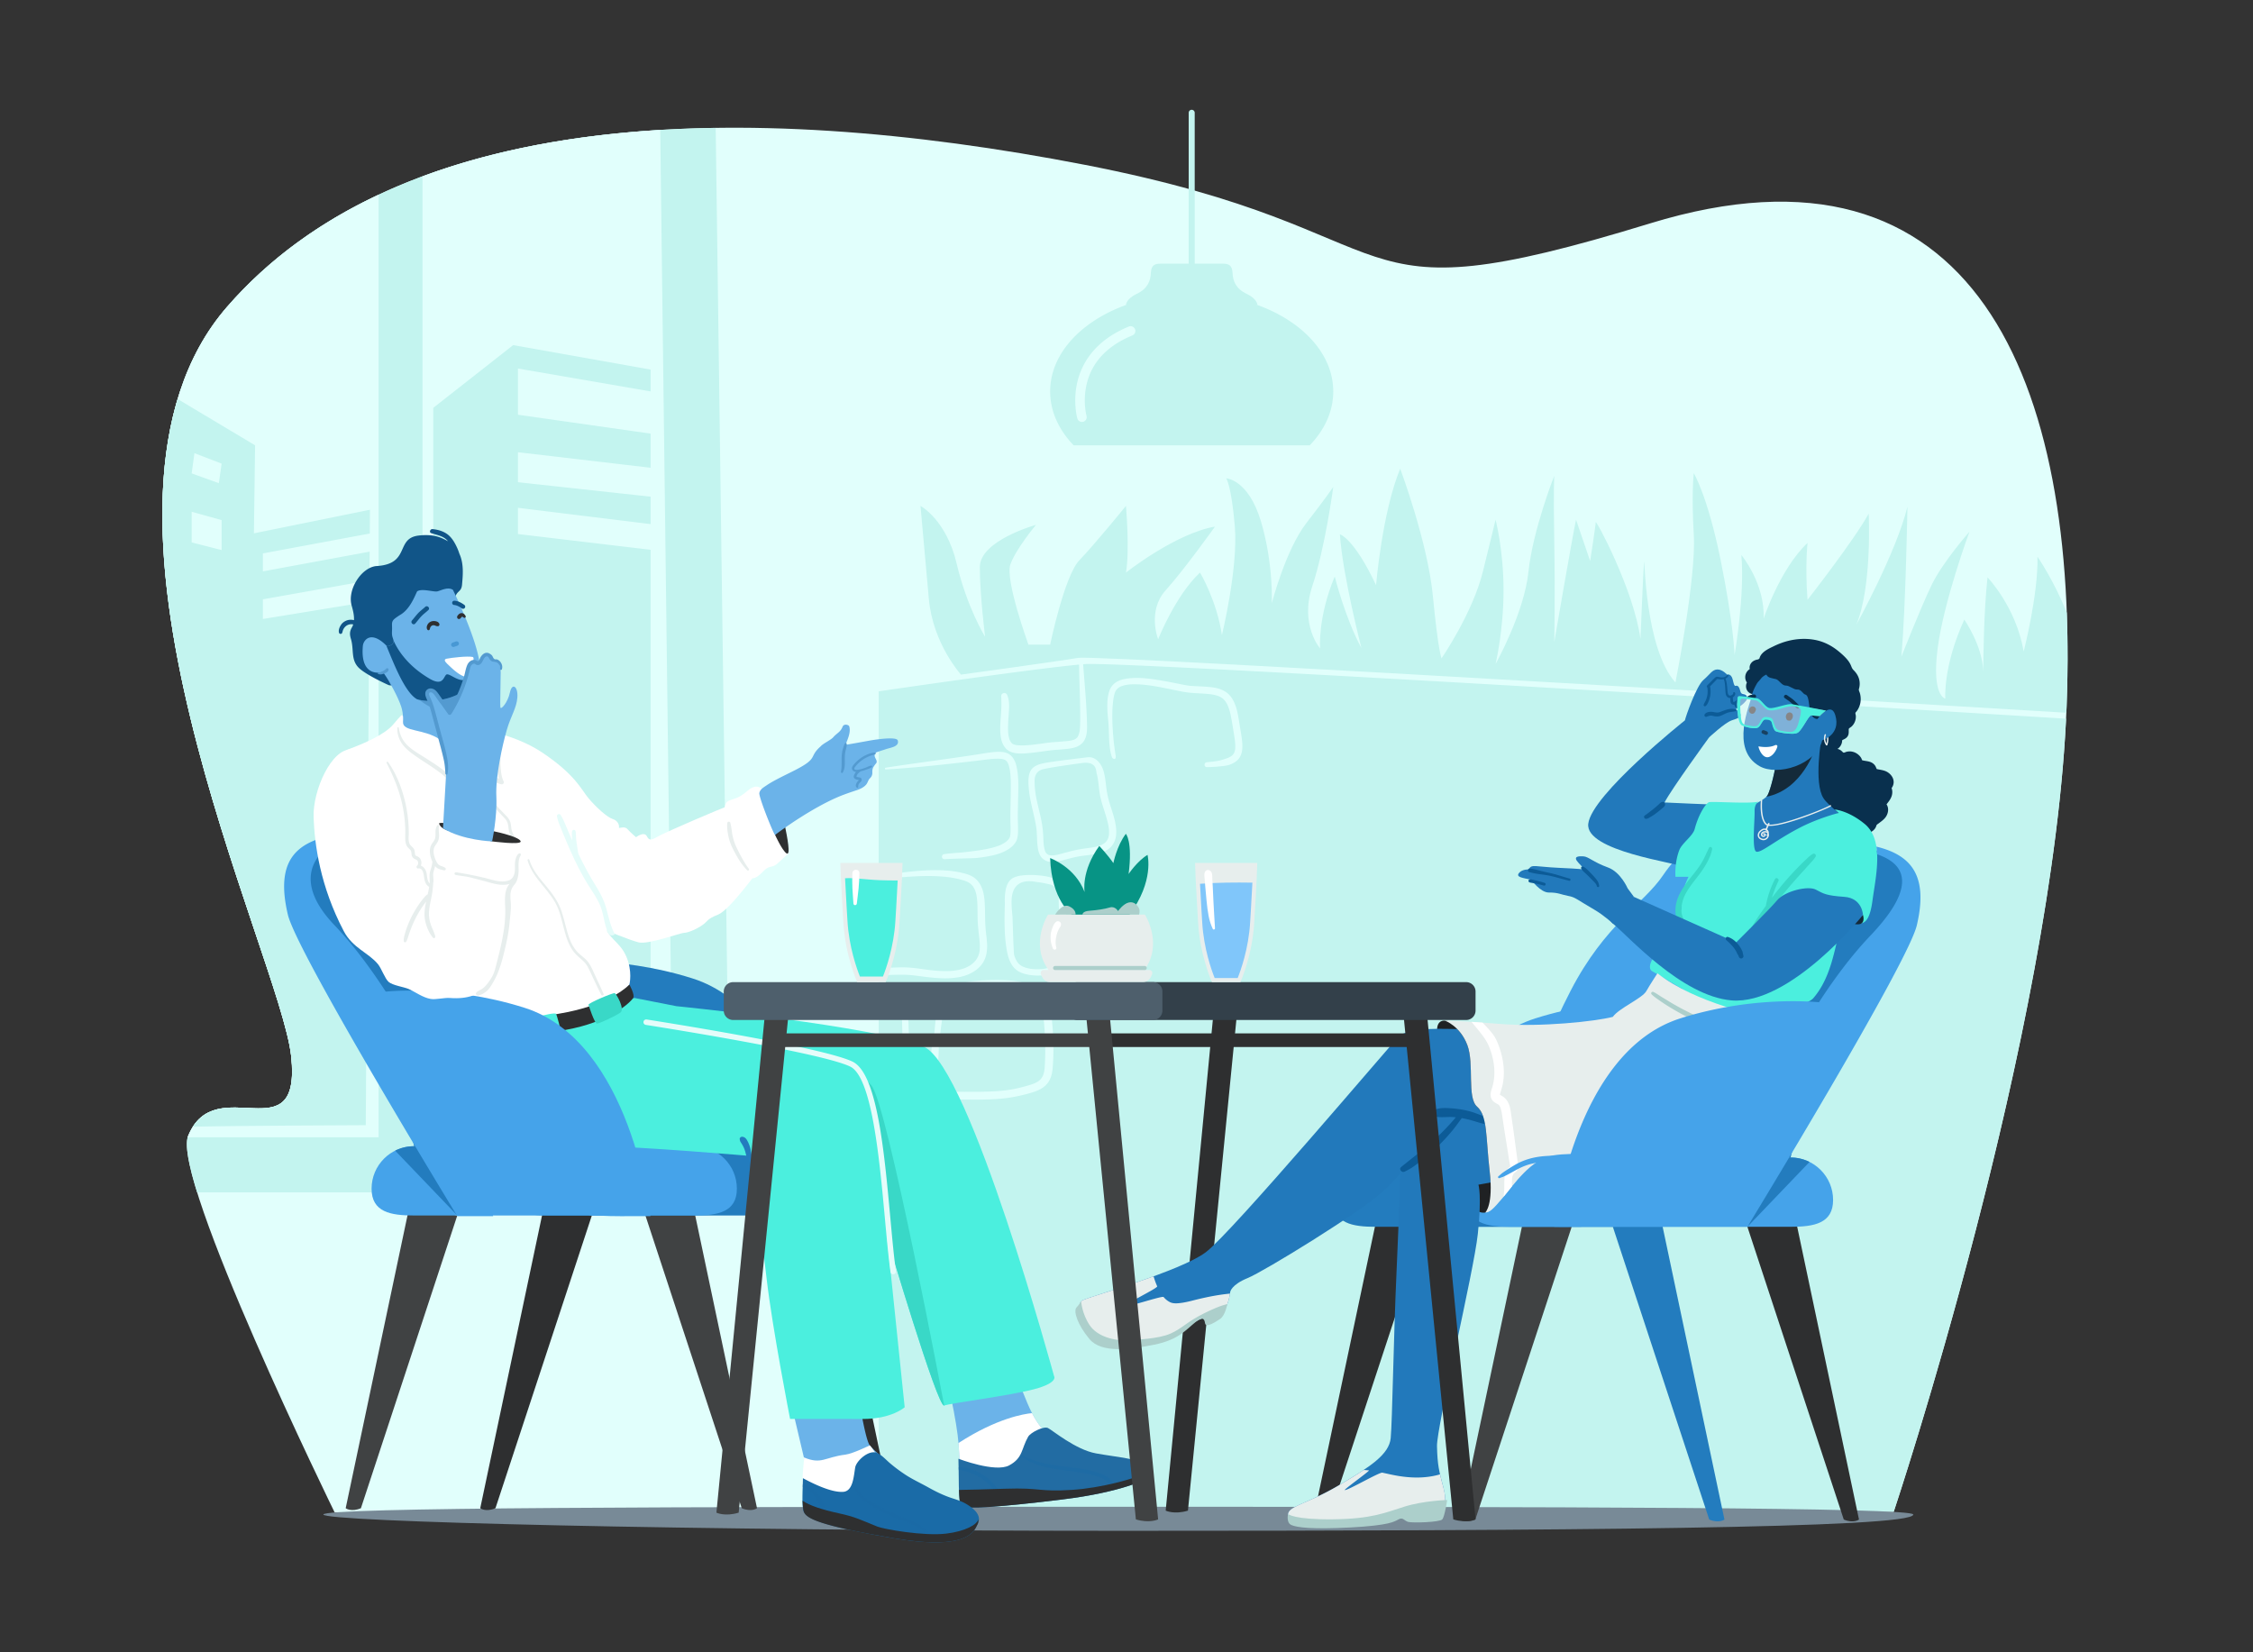 <svg xmlns="http://www.w3.org/2000/svg" xml:space="preserve" viewBox="0 0 1500 1100" id="Coupledrinkingcoffeeatcafe"><rect x="0" y="0" width="1500" height="1100" fill="#333333" stroke="none"/>  <path d="M1260.756 1006.539s106.875-319.641 115.154-536.246c8.279-216.605-60.967-387.954-277.398-321.551-216.431 66.403-146.544 5.569-376.096-38.986s-456.043-37.685-571.145 94.403 35.586 431.624 42.628 499.205c6.846 65.701-50.367 8.547-68.619 52.786-11.552 28.001 97.541 250.77 97.541 250.77l1037.935-.381z" fill="#e1fffc" class="colorfff3e1 svgShape"></path>  <path d="M476.496 85.138c-134.739 1.949-252.326 35.364-325.225 119.02-115.102 132.088 35.587 431.623 42.628 499.205 6.846 65.701-50.367 8.546-68.619 52.786-2.346 5.686.284 19.406 5.965 37.66h354.826l-9.575-708.671z" fill="#c3f4ef" class="colorf4dec3 svgShape"></path>  <path d="M439.561 86.498c-57.261 3.459-110.777 13.23-158.264 30.872v639.75h166.689l-8.425-670.622zM125.28 756.149c-.123.298-.224.63-.32.971h127.115V129.603c-39.032 18.302-73.139 42.808-100.804 74.556-115.102 132.088 35.587 431.623 42.628 499.205 6.846 65.701-50.367 8.546-68.619 52.785z" fill="#e1fffc" class="colorfff3e1 svgShape"></path>  <path d="M344.838 355.53v-17.464l88.311 10.844v-18.254l-88.311-9.638v-19.959l88.311 10.34v-22.725l-88.311-12.564v-30.771l88.311 15.239v-14.532l-91.49-16.291-53.209 41.771V749.07h144.699V366.014zM246.196 355.176l.108-15.812-77.26 15.698.792-58.601-51.59-30.829c-44.105 147.056 69.559 379.248 75.653 437.733 6.492 62.306-44.62 14.14-65.486 46.723 30.106-.698 115.099-1.016 115.099-1.016l2.375-348.578-70.871 11.589v-13.098l70.968-12.605.13-19.132-71.098 13.136v-11.961l71.18-13.247zm-98.638 11.03-19.957-5.105V340.68l19.957 5.569v19.957zm-1.856-44.555-18.101-6.498 1.856-13.46 18.101 6.962-1.856 12.996zM1347.334 433.701c-5.16-29.815-24.081-49.31-24.081-49.31-2.492 22.427-2.818 54.759-2.86 62.836-.349-17.254-12.621-34.741-12.621-34.741-14.334 31.535-12.614 52.611-12.614 52.611s-9.174-1.581-5.16-33.116c4.014-31.535 21.215-77.978 21.215-77.978s-17.774 20.068-25.228 35.549c-7.454 15.481-20.068 47.59-20.068 47.59 2.941-34.488 4.013-99.766 4.013-99.766-7.454 30.389-34.038 78.552-34.038 78.552 10.684-25.802 8.237-73.965 8.237-73.965-9.747 17.774-40.709 57.337-40.709 57.337-1.72-22.361 0-37.842 0-37.842-18.348 17.201-29.251 50.456-29.251 50.456 1.099-23.317-14.804-42.429-14.804-42.429 2.387 26.948-4.512 66.511-4.512 66.511s-.742-21.215-9.401-63.644c-8.659-42.429-17.757-57.337-17.757-57.337s-1.679 13.187 0 41.282-12.225 98.046-12.225 98.046c-20.482-22.869-20.416-84.285-20.888-80.272-.472 4.013-2.395 51.258-2.395 51.258-4.587-33.028-29.815-79.926-29.815-77.633 0 2.293-3.694 25.802-3.694 25.802l-9.385-27.522c-2.184 9.747-14.501 81.418-14.501 81.418s.631-29.815 0-66.511 0-44.149 0-44.149-14.277 36.122-17.17 63.832c-2.894 27.71-21.909 61.462-21.909 61.462s5.308-22.088 5.308-49.036-5.308-47.016-5.308-47.016-1.573 6.88-8.453 34.591c-6.88 27.71-27.522 57.722-27.522 57.722s-2.294-5.16-5.734-41.283c-3.44-36.122-21.788-84.987-21.788-84.987-12.041 29.113-16.054 77.534-16.054 77.534-14.908-31.535-24.082-33.829-24.082-33.829 1.72 26.948 14.334 75.685 14.334 75.685-10.9-19.958-17.775-47.623-17.775-47.623-11.467 27.488-9.747 47.899-9.747 47.899s-13.761-15.757-5.161-41.559c8.601-25.802 13.92-65.937 13.92-65.937s-4.172 6.307-17.933 24.081-22.995 53.323-22.995 53.323 1.207-26.375-7.208-54.47c-8.415-28.095-23.135-28.668-23.135-28.668s3.455 4.587 5.748 32.109c2.294 27.522-8.601 72.244-8.601 72.244-3.431-23.112-14.584-41.621-14.584-41.621-16.304 15.142-27.888 44.383-27.888 44.383s-7.41-18.816 5.036-32.611c12.446-13.795 32.832-42.395 32.832-42.395-26.393 4.587-59.287 30.624-59.287 30.624 2.618-14.673 0-44.385 0-44.385s-20.966 25.802-30.963 36.122c-9.997 10.321-19.503 56.224-19.503 56.224h-14.462s-15.669-43.036-12.027-53.357c3.641-10.321 17.054-26.375 17.054-26.375s-37.323 10.321-37.377 28.095c-.053 17.775 3.494 46.409 3.494 46.409s-12.041-19.461-18.921-48.703c-6.88-29.242-24.082-38.416-24.082-38.416s2.867 32.109 5.561 61.924c2.694 29.815 21.387 50.389 21.387 50.389s64.269-8.798 78.014-11.147c13.459-2.3 632.242 34.992 657.923 36.541.062-1.409.122-2.816.176-4.216.813-21.266.875-42.093.127-62.305-8.695-21.833-19.529-37.358-19.529-37.358.574 25.228-9.174 63.071-9.174 63.071z" fill="#c3f4ef" class="colorf4dec3 svgShape"></path>  <path d="M722.416 442.108c-.411.031-.842.065-1.286.102.932 12.576 2.152 25.137 2.531 37.745.132 4.399.479 9.827-2.207 13.634-2.128 3.016-5.508 4.196-9.028 4.716-4.162.615-8.366.745-12.542 1.189a79.003 79.003 0 0 0-2.168.262l-.255.034c-1.109.152-2.218.308-3.327.462-2.516.35-5.035.693-7.563.95-4.195.426-9.063.957-13.132-.47-4.176-1.464-6.352-5.469-7.05-9.643-.817-4.889-.367-9.842-.012-14.751.167-2.309.336-4.624.346-6.94.004-1.037-.043-2.075-.045-3.112-.001-.501.021-.998-.004-1.499-.01-.2-.027-.399-.042-.598l-.007-.1a5.043 5.043 0 0 1-.016-.097c-.166-1.06.189-2.014 1.209-2.463.862-.379 2.187-.081 2.607.854 2.047 4.552 1.381 9.547 1.056 14.383-.178 2.658-.356 5.322-.35 7.987.003 1.255.046 2.511.169 3.759.008.079.096.759.084.711a17.794 17.794 0 0 0 .468 2.219c.083.295.179.585.275.875.014.041.086.223.129.336.155.346.322.687.516 1.012.061.102.426.593.438.636.236.256.488.493.721.75.034.037.052.061.067.081.033.016.073.037.132.071.138.079.278.159.415.24.037.022.094.047.151.07l.159.058c.059.021.117.044.176.063.367.12.742.216 1.12.297.161.035.956.147.94.157 4.376.434 8.82-.075 13.164-.621 2.167-.272 4.153-.561 6.631-.89 1.622-.216 3.253-.442 4.89-.518 2.112-.098 4.221-.335 6.33-.498a83.93 83.93 0 0 0 3.085-.281l.432-.053c.102-.015.312-.045.367-.055.394-.068.788-.133 1.179-.216a15.69 15.69 0 0 0 2.001-.58c.012-.02.559-.254.69-.329.125-.071.543-.377.61-.407.213-.19.422-.382.626-.587.045-.045.12-.144.169-.21.048-.068.097-.136.142-.206a11.4 11.4 0 0 0 .524-.926c.022-.043.076-.171.114-.261.052-.136.103-.272.15-.41.691-2.044.803-3.586.891-5.721.146-3.514.101-7.044.059-10.559-.087-7.333-.357-14.665-.562-21.995a461.501 461.501 0 0 1-.152-8.318c-33.103 3.093-133.408 17.803-133.408 17.803v122.792c14.555-2.047 29.287-4.41 44.009-3.571 3.717.212 7.449.701 11.081 1.528 3.077.701 6.199 1.576 8.745 3.515 4.792 3.65 6.222 9.621 6.658 15.344.47 6.158.156 12.337.688 18.499.585 6.773 2.221 13.908-.64 20.398-2.826 6.409-9.46 10.135-16.054 11.559-6.837 1.476-13.93 1.075-20.831.324-3.297-.359-6.582-.817-9.874-1.22-3.399-.416-6.751-.56-10.175-.5-3.775.066-7.553.232-11.327.053a51.259 51.259 0 0 1-2.28-.164v15.86c7.168-.877 15.154-.319 18.216 7.238 1.453 3.588 1.603 7.626 1.688 11.447.105 4.709.438 9.405.666 14.11.27 5.583.44 11.171.514 16.76.068 5.141-.07 10.276-.064 15.415.005 4.425.056 9.116-1.899 13.196-1.519 3.17-4.409 5.668-7.43 7.359-3.392 1.898-7.179 2.968-11.035 3.347-.213.021-.438.034-.656.051v253.195l675.731-.248s104.217-311.701 114.794-528.078c-119.828-7.322-628.409-38.209-653.132-36.351zM656.828 570.27c-2.731.457-5.519.887-8.287 1.021-2.596.125-5.194.141-7.79.235-2.232.081-4.464.136-6.696.216-.947.034-1.895.072-2.842.127-.394.023-.788.049-1.182.08-.168.013-.336.03-.504.043-.095.007-.69.076-.206.008-.93.13-1.844-.212-2.122-1.205-.228-.814.284-1.994 1.205-2.122.8-.112 1.598-.236 2.401-.328 4.175-.481 8.383-.638 12.555-1.149 4.934-.604 9.668-1.125 14.7-2.225 2.358-.515 4.704-1.132 6.961-1.997.129-.049.542-.216.647-.256.093-.042.43-.19.53-.237.461-.213.916-.439 1.363-.681a19.431 19.431 0 0 0 1.936-1.197c.077-.053.151-.109.226-.165a13.266 13.266 0 0 0 1.818-1.799c.062-.087.19-.261.25-.352.116-.178.22-.362.33-.543.068-.111.128-.24.16-.306.052-.155.106-.309.148-.467.078-.297.133-.599.183-.901.012-.098.049-.368.056-.442.064-.655.099-1.312.121-1.969.049-1.506.022-3.014-.019-4.519-.204-7.314.116-14.617.185-21.931.038-4.015.117-8.112-.307-12.109-.138-1.304-.286-2.385-.576-3.737a21.852 21.852 0 0 0-.436-1.715c-.073-.241-.149-.48-.233-.717-.029-.082-.135-.352-.178-.466-.056-.114-.196-.411-.238-.49a8.905 8.905 0 0 0-.31-.546c-.091-.148-.191-.289-.29-.432-.047-.054-.091-.112-.142-.163-.152-.151-.3-.304-.455-.453-.044-.042-.091-.079-.138-.118l-.004-.003a15.452 15.452 0 0 0-.857-.487 4.442 4.442 0 0 0-.332-.137 9.132 9.132 0 0 0-.585-.174 12.41 12.41 0 0 0-1.254-.249 18.802 18.802 0 0 0-1.157-.09 25.917 25.917 0 0 0-1.625-.026c-3.283.037-6.531.506-9.784.904-4.215.516-8.433 1.011-12.653 1.489-17.172 1.945-34.389 3.76-51.644 4.784-.668.039-.82-1.063-.159-1.172a436.67 436.67 0 0 1 6.629-1.036c17.629-2.605 35.304-4.879 52.921-7.564 4.061-.619 8.117-1.384 12.207-1.788 2.433-.24 4.914-.37 7.328.117 4.539.917 6.926 4.635 7.961 8.887 1.816 7.464 1.316 15.494 1.166 23.107-.082 4.158-.232 8.323-.177 12.482.037 2.834.238 5.664.139 8.5-.09 2.579-.354 5.141-1.869 7.307-1.29 1.845-2.986 3.316-4.9 4.49-4.253 2.6-9.307 3.851-14.175 4.666zm44.025 140.661c-.35 4.256-1.493 8.553-4.663 11.605-2.831 2.727-6.651 4.103-10.358 5.168-5.513 1.583-11.075 2.793-16.776 3.453-6.245.723-12.54.881-18.822.921-5.799.037-11.688-.29-17.462.319-2.408.254-4.969.454-7.29-.4-2.627-.967-4.426-3.014-5.403-5.591-1.692-4.465-.882-9.664-.692-14.311.28-6.846.537-13.707 1.744-20.462.099-.553.373-.923.73-1.138.268-3.42.56-6.837.926-10.253.337-3.15.7-6.3 1.212-9.427.406-2.48 1.005-4.98 2.326-7.15 2.753-4.519 8.05-7.135 12.931-8.67 4.72-1.484 9.614-1.945 14.525-2.254 3.151-.198 6.306-.32 9.463-.32 7.514.001 15.461.47 22.567 3.105 3.357 1.244 6.634 2.951 9.142 5.558 2.757 2.865 3.932 6.244 4.453 10.109 1.771 13.125 2.533 26.518 1.447 39.738zm9.335-77.259c-.375 3.271-.878 7.027-2.793 9.811-1.956 2.842-5.438 4.295-8.679 5.081-3.781.917-7.799 1.132-11.66.685-3.502-.405-7.241-1.221-10.125-3.367-4.964-3.691-6.308-10.585-7.113-16.348-1.079-7.733-1.107-15.766-.925-23.609.032-1.386.077-2.776.123-4.165-.102-2.895-.059-5.833.432-8.685.933-5.971 3.89-8.049 5.273-8.717 3.11-1.503 6.808-1.75 10.208-1.825a58.576 58.576 0 0 1 11.389.86c3.271.573 5.976 1.556 8.488 3.805 3.143 2.813 4.251 6.582 4.455 10.678.099 1.977.021 3.951.173 5.925.126 1.631.263 3.26.391 4.891.65 8.266 1.311 16.713.363 24.98zm30.095-70.601c-2.208 2.77-5.626 4.273-8.998 5.067-4.098.966-8.329 1.25-12.479 1.914-4.014.642-7.924 1.839-11.865 2.82-3.696.921-8.083 1.774-11.545-.347-3.148-1.93-4.076-5.292-4.53-8.729-.455-3.44-.436-6.906-.666-10.363-.026-.395-.063-.788-.098-1.183-.004-.048-.016-.152-.024-.224l-.083-.596a75.673 75.673 0 0 0-.57-3.441c-.458-2.441-1.012-4.864-1.572-7.283-1.136-4.904-2.322-9.82-2.805-14.842-.337-3.509-.689-7.591.37-11.02 1.809-5.854 8.223-6.545 13.415-7.431 4.913-.839 24.313-3.153 24.908-3.223 1.252-.146 2.567-.124 3.769.299 3.538 1.247 5.896 4.823 7.019 8.245 1.252 3.815 1.562 7.928 2.057 11.889a59.906 59.906 0 0 0 1.99 9.488c1.919 6.477 4.654 13.111 4.609 19.972-.022 3.257-.853 6.418-2.902 8.988zm83.135-56.615c-2.087 1.743-4.771 2.907-7.457 3.3-4.078.597-8.231.872-12.412.947-2.142.038-2.071-3.105 0-3.281 2.056-.174 4.112-.379 6.151-.694 1.671-.258 3.276-.612 4.879-1.153.727-.245 1.453-.491 2.178-.74.27-.092.536-.195.803-.294.039-.014.101-.04.157-.063.091-.04.183-.079.272-.123a15.303 15.303 0 0 0 1.5-.815c.212-.135.412-.285.62-.426-.577.393.052-.053.189-.178.261-.237.493-.495.722-.757-.047.046.223-.288.299-.408a7.91 7.91 0 0 0 .329-.572c.049-.094.093-.194.141-.289.067-.191.14-.38.2-.574.132-.428.22-.863.308-1.302l.019-.102c.012-.1.024-.2.033-.301.022-.258.043-.517.055-.776.024-.493.027-.987.017-1.481-.028-1.301-.153-2.599-.312-3.889l-.058-.456a11.94 11.94 0 0 1-.019-.14c-.051-.354-.102-.709-.156-1.063-.113-.747-.234-1.493-.357-2.239-.594-3.595-1.134-7.208-1.805-10.789-.358-1.91-.794-3.811-1.387-5.663a28.328 28.328 0 0 0-.766-2.113 11.297 11.297 0 0 0-.091-.207c-.074-.159-.146-.32-.222-.478a18.699 18.699 0 0 0-.464-.902 18.782 18.782 0 0 0-1.007-1.606c-.034-.05-.165-.214-.211-.272l-.073-.089c-.192-.215-.379-.433-.579-.639-.235-.242-.48-.474-.734-.695-.084-.073-.17-.143-.254-.215l-.024-.021-.018-.012a14.344 14.344 0 0 0-1.251-.801c-.292-.163-.591-.31-.893-.455a4.933 4.933 0 0 1-.179-.089 4.23 4.23 0 0 1-.195-.069 21.158 21.158 0 0 0-1.592-.524c-1.238-.348-2.508-.58-3.781-.756-.137-.015-.714-.086-.839-.099a64.378 64.378 0 0 0-.985-.1 98.642 98.642 0 0 0-2.307-.186c-1.708-.12-3.417-.209-5.126-.303-3.165-.175-6.25-.425-9.364-1.019-6.666-1.273-13.274-2.837-19.984-3.876-3.405-.527-6.922-.931-10.449-1.029-3.216-.09-6.103.004-9.039.849-1.281.369-1.905.591-3.1 1.386-.107.071-.211.147-.315.222-.058.049-.217.177-.241.199-.185.173-.372.343-.546.528-.059.062-.32.37-.354.404-.181.247-.51.729-.175.234-.046.068-.102.134-.143.205-.136.231-.279.453-.402.692-.036.071-.157.352-.204.456-.17.447-.323.899-.452 1.36-.357 1.284-.59 2.612-.77 3.931-.882 6.484-.725 13.751-.292 20.482.34 5.284.915 10.661 1.801 15.897.766 4.525-2.108 2.426-2.307 1.892a23.705 23.705 0 0 1-.792-2.606c-1.581-6.398-1.075-14.641-1.696-21.195-.614-6.489-1.398-13.644.497-20.004.743-2.493 2.167-4.586 4.313-6.081 2.521-1.756 5.643-2.427 8.641-2.792 7.464-.907 15.19.298 22.544 1.544 3.586.608 7.153 1.312 10.718 2.031 1.453.293 2.907.584 4.364.853.643.118 1.288.232 1.934.336.257.041.516.076.772.118.134.003.315.027.423.036 3.787.298 7.59.353 11.377.662 2.898.237 5.879.548 8.644 1.499 2.511.864 4.85 2.23 6.613 4.244 2.161 2.467 3.492 5.496 4.413 8.618 1.139 3.863 1.624 7.874 2.289 11.835.55 3.276 1.141 6.552 1.496 9.857.499 4.626.337 9.952-3.532 13.184z" fill="#c3f4ef" class="colorf4dec3 svgShape"></path>  <path d="M737.781 548.82c-1.288-6.142-3.757-11.959-5.147-18.075-.797-3.508-.987-7.138-1.492-10.693-.249-1.753-.545-3.51-1.021-5.218-.448-1.611.218-8.275-10.033-6.819-1.89.269-18.242 2.444-24.119 3.764-1.236.277-7.156.736-7.156 8.112 0 4.29.517 8.483 1.4 12.678.98 4.653 2.229 9.246 3.15 13.913.679 3.444 1.052 6.839 1.211 10.338.142 3.111.175 6.336 1.081 9.33.219.724.197.765.625 1.43.222.344.679.84 1.167 1.166 1.177.787 2.602.813 4.02.701 1.784-.141 3.545-.652 5.263-1.13 1.864-.519 3.741-.983 5.609-1.484 3.888-1.042 7.755-1.659 11.742-2.214 3.335-.464 7.057-.885 9.966-2.484.382-.21.753-.439 1.111-.688l.149-.104a9.658 9.658 0 0 0 1.392-1.372l.039-.044.068-.104c.813-1.21 1.008-1.66 1.33-3.102.202-.907.17-.722.224-1.668.039-.691.035-1.385-.001-2.076-.08-1.594-.235-2.521-.578-4.157zM704.364 594.852c-.375-1.517-.957-4.791-4.823-5.909-.052-.015-5.865-1.448-8.769-1.667-1.769-.133-16.16-4.344-17.221 11.16-.264 3.855.188 7.728.525 11.573.147 1.679.687 24.401 1.156 25.871.465 1.458.713 2.133 1.398 3.406.286.532.605 1.042.953 1.535.019.027.052.07.083.11.064.078.126.158.194.232.157.171.311.343.475.507.794.79 1.966 1.544 2.989 1.972 3.156 1.32 6.515 1.661 9.896 1.606 1.784-.029 3.45-.178 5.124-.51 1.453-.288 3.244-.79 4.31-1.292.699-.33 1.375-.704 2.005-1.153l.043-.031a7.02 7.02 0 0 0 .96-.943c.003-.032.324-.496.384-.605.118-.215.223-.436.324-.659.003-.026.224-.572.263-.683.117-.334.221-.672.318-1.013.966-3.401 1.144-6.717 1.231-10.304.187-7.71-.49-15.411-1.131-23.086-.28-3.375.071-7.049-.687-10.117zM694.042 671.477c-.115-.849-.254-1.688-.496-2.51-.1-.338-.227-.664-.34-.997l-.017-.056c-.013-.022-.019-.031-.036-.063-.065-.119-.118-.248-.18-.37a13.177 13.177 0 0 0-1.065-1.721c-.044-.037-.454-.546-.547-.647a15.082 15.082 0 0 0-1.66-1.554l-.026-.023-.014-.009c-.175-.122-.345-.251-.52-.372a20.965 20.965 0 0 0-1.857-1.138 23.228 23.228 0 0 0-1.198-.61c-.106-.05-.596-.269-.73-.332a31.444 31.444 0 0 0-2.085-.78 46.304 46.304 0 0 0-4.969-1.346 57.593 57.593 0 0 0-2.731-.517c-.461-.076-.923-.145-1.385-.214l-.317-.044c-.213-.027-.426-.055-.638-.08a87.01 87.01 0 0 0-5.324-.469c-3.319-.195-6.646-.227-9.97-.153-7.982.177-16.544.413-23.561 4.7-1.901 1.162-3.604 2.592-4.637 4.6-1.011 1.966-1.332 4.268-1.688 6.424-1.013 6.138-1.76 12.329-2.486 18.506-.183 1.56-.381 3.121-.583 4.685a97.863 97.863 0 0 1-.102 5.276c-.263 5.629-.636 11.273-.709 16.908-.028 2.17.028 3.959.698 5.932.49 1.444 1.38 2.424 3.176 2.776 1.749.343 4.27-.097 6.278-.28 2.696-.244 5.445-.135 8.149-.139 5.951-.009 11.904.03 17.85-.247 5.835-.272 11.661-.846 17.359-2.173 2.265-.528 4.525-1.13 6.761-1.771.944-.271 1.884-.56 2.811-.887a33.4 33.4 0 0 0 1.178-.442l.143-.056.129-.059c.145-.065.289-.131.432-.199a15.993 15.993 0 0 0 2.182-1.235c.138-.094.273-.193.406-.292a14.565 14.565 0 0 0 .906-.83c.203-.208.395-.424.584-.645l.021-.024c.234-.32.451-.651.65-.993.195-.337.37-.685.534-1.038l.022-.045.039-.11c.087-.238.173-.476.25-.717.706-2.205.77-3.906.897-6.242.168-3.065.265-6.133.28-9.203.033-6.336-.274-12.669-.841-18.979a204.31 204.31 0 0 0-1.023-9.196zM601.019 694.564c-.165-4.146-.319-8.279-.396-12.427-.061-3.312-.152-6.796-1.489-9.884-2.277-5.258-8.593-5.719-14.109-5.729v82.545c.452-.031.907-.078 1.367-.145 3.616-.528 7.225-1.822 10.146-4.049 2.45-1.868 3.945-4.273 4.512-7.477.682-3.855.366-7.924.457-11.824.243-10.332-.077-20.684-.488-31.01zM603.955 644.07c6.307.284 12.56 1.613 18.855 2.119 6.281.505 12.809.62 18.826-1.444 2.778-.953 5.392-2.518 7.401-4.715 1.884-2.061 2.959-4.768 3.206-7.339.306-3.196-.054-6.408-.415-9.584-.365-3.209-.715-6.427-.868-9.655-.138-2.922-.113-5.849-.164-8.774a89.354 89.354 0 0 0-.16-4.267c-.094-1.424-.208-2.651-.404-3.777-.453-2.598-1.029-4.432-2.433-6.492-.039-.058-.141-.191-.181-.245a11.477 11.477 0 0 0-1.458-1.483 5.304 5.304 0 0 0-.403-.322 12.705 12.705 0 0 0-3.528-1.755c-6.619-2.14-13.584-2.879-20.511-3.08-12.271-.356-24.462 1.209-36.695 1.759v58.9c6.263.682 12.658-.128 18.932.154zM872.014 296.46c9.879-10.276 15.638-22.599 15.638-35.851 0-35.886-42.193-64.977-94.241-64.977s-94.241 29.091-94.241 64.977c0 13.252 5.759 25.575 15.638 35.851h157.206z" fill="#c3f4ef" class="colorf4dec3 svgShape"></path>  <path d="M830.02 195.632c-7.11-3.346-9.189-8.487-9.408-13.847s-2.735-6.25-6.454-6.25H772.663c-3.719 0-6.235.89-6.454 6.25-.219 5.36-2.297 10.502-9.408 13.847-7.111 3.346-7.165 7.42-7.165 7.42h87.549c0 .001-.054-4.074-7.165-7.42z" fill="#c3f4ef" class="colorf4dec3 svgShape"></path>  <path d="M720.327 280.902a3.183 3.183 0 0 1-3.061-2.323c-.122-.435-2.955-10.797-.152-23.541 2.594-11.795 10.671-27.9 34.413-37.638a3.18 3.18 0 1 1 2.414 5.886c-17.015 6.979-27.315 18.121-30.613 33.118-2.466 11.208.038 20.364.064 20.456a3.181 3.181 0 0 1-3.065 4.042z" fill="#e1fffc" class="colorfff3e1 svgShape"></path>  <path d="M793.411 186.517a2 2 0 0 1-2-2V75.091a2 2 0 0 1 4 0v109.425a2 2 0 0 1-2 2.001z" fill="#c3f4ef" class="colorf4dec3 svgShape"></path>  <path d="M1273.829 1008.272c0 9.182-234.784 10.85-527.093 10.85s-531.45-6.083-531.45-10.85c0-4.767 236.963-5.151 529.272-5.151s529.271.384 529.271 5.151z" fill="#788a97" class="color867897 svgShape"></path>  <path d="M776.091 1005.685s5.709 2.776 14.817 0l33.822-342.77h-15.713l-32.926 342.77zM916.803 810.027l31.747 6.701-64.165 194.881c-6.599 2.758-10.139 0-10.139 0l42.557-201.582z" fill="#2e2f30" class="color302e2e svgShape"></path>  <path d="m1105.541 810.027 42.557 201.582s-3.54 2.758-10.139 0l-64.165-194.881 31.747-6.701z" fill="#237cbe" class="colorbe2328 svgShape"></path>  <path d="m1014.658 810.027-42.557 201.582s3.54 2.758 10.139 0l64.165-194.881-31.747-6.701z" fill="#404243" class="color434140 svgShape"></path>  <path d="m1195.125 810.027 42.557 201.582s-3.54 2.758-10.139 0l-64.165-194.881 31.747-6.701z" fill="#2e2f30" class="color302e2e svgShape"></path>  <path d="M938.246 816.728s12.745-116.227 83.927-138.749c51.469-16.285 95.637-10.408 95.637-10.408l-6.178 20.305s-5.622 6.615-43.974 32.346c-38.351 25.731-14.912 96.506-14.912 96.506h-114.5z" fill="#45a3ea" class="colorea4550 svgShape"></path>  <path d="M1102.581 816.728H915.925c-15.615 0-28.273-2.242-28.273-17.857 0-15.615 12.658-28.273 28.273-28.273h186.656c15.615 0 28.273 12.658 28.273 28.273s-12.658 17.857-28.273 17.857z" fill="#237cbe" class="colorbe2328 svgShape"></path>  <path d="M955.221 816.155c7.965-10.837 16.39-21.357 25.627-31.143 4.748-5.031 9.718-9.859 14.923-14.414h-28.918a122.543 122.543 0 0 0-4.654 7.96c-6.28 11.727-10.655 24.377-13.943 37.24-.079.309-.151.62-.229.93h6.781c.139-.19.274-.383.413-.573z" fill="#237cbe" class="colorbe2328 svgShape"></path>  <path d="M995.712 780.323s25.358-73.085 49.935-120.658c23.009-44.537 48.458-57.564 61.636-77.057 19.442-28.76 38.015-24.484 68.566-23.945 23.139.408 73.39.275 91.76 17.1 4.465 4.089 6.243 11.775 6.219 17.714-.157 39.825-80.083 158.577-81.663 177.122s-196.453 9.724-196.453 9.724z" fill="#45a3ea" class="colorea4550 svgShape"></path>  <path d="M1244.27 564.791a249.907 249.907 0 0 0-13.949-2.276c-5.271-.482-10.578-.948-15.828-1.7a196.324 196.324 0 0 0-6.322-.386c-5.404-.234-11.22-.381-16.416.513a23.88 23.88 0 0 0-3.069.714c-1.034.323-8.599-.339-9.567.214-.422.241 31.628 16.111 39.967 22.136 3.532 2.552 7.015 5.926 7.845 10.395 1.162 6.251-2.54 12.815-6.094 17.629-22.735 30.798-91.973 52.755-98.653 60.142-6.504 7.192-12.843 105.642-13.581 110.127 43.377-.578 82.853-3.395 83.561-11.7 1.58-18.545 81.506-137.297 81.663-177.122.023-5.939-1.754-13.625-6.219-17.714-5.468-5.01-13.774-8.507-23.338-10.972z" fill="#237cbe" class="colorbe2328 svgShape"></path>  <path d="M1102.581 770.598h-7.432l-21.355 46.13 41.37-43.175a28.139 28.139 0 0 0-12.583-2.955z" fill="#237cbe" class="colorbe2328 svgShape"></path>  <path d="M1192.165 816.728h-186.656c-15.615 0-28.273-2.242-28.273-17.857 0-15.615 12.658-28.273 28.273-28.273h186.656c15.615 0 28.273 12.658 28.273 28.273s-12.658 17.857-28.273 17.857z" fill="#45a3ea" class="colorea4550 svgShape"></path>  <path d="M1192.165 770.598h-7.432l-21.355 46.13 41.37-43.175a28.139 28.139 0 0 0-12.583-2.955zM1044.805 816.155c7.965-10.837 16.391-21.357 25.627-31.143 4.748-5.031 9.718-9.859 14.923-14.414h-28.918a122.543 122.543 0 0 0-4.654 7.96c-6.28 11.727-10.655 24.377-13.944 37.24-.079.309-.151.62-.229.93h6.781c.14-.19.275-.383.414-.573z" fill="#237cbe" class="colorbe2328 svgShape"></path>  <path d="M1137.885 490.91s10.432-9.757 15.022-11.318 7.258-2.389 5.452-4.969c-1.256-1.794-2.966-2.342-2.966-2.342s8.888-5.272 7.819-8.271c-1.069-2.999-3.753-.817-4.464-3.617s-1.582-4.34-3.163-3.793c-1.582.547-1.474-4.766-3.039-6.54-1.565-1.775-2.408-.667-2.408-.667s-3.337-3.852-6.795-3.715c-3.458.138-4.709 3.122-9.308 7.057-4.599 3.935-11.769 24.319-12.254 26.849-.487 2.529 11.767 11.087 16.104 11.326z" fill="#2279bb" class="colorbb5122 svgShape"></path>  <path d="M1134.961 475.511c1.033-1.475 3.28-1.777 4.946-1.604 1.809.188 3.295.839 5.103.159 3.365-1.266 7.075-2.971 10.743-1.77.63.206.393 1.068-.154 1.184-1.741.367-3.495.419-5.216.947-1.725.529-3.218 1.511-4.898 2.13-1.646.607-3.074.473-4.751.113-.79-.17-1.56-.31-2.368-.188-.842.127-1.579.568-2.416.728-.95.182-1.489-.985-.989-1.699zM1134.262 469.293c.259-1.008.909-1.905 1.332-2.852.42-.939.754-1.917.972-2.923.42-1.934.457-3.905.136-5.853-.386-.294-.545-.881-.046-1.385l3.069-3.096c.511-.515 1.015-1.039 1.539-1.541.439-.42.874-.875 1.472-1.054.613-.183 1.175.038 1.776.158.684.137 1.387.25 2.087.236 1.204-.023 2.521-.461 3.153-1.561.357-.619 1.399-.227 1.055.439-.473.917-1.18 1.52-2.003 1.902.989 2.602 1.066 5.377 1.332 8.117.099 1.021.181 2.704 1.334 3.15.495.191 1.004-.031 1.432-.281.443-.257 1.177-.633 1.019-1.239-.184-.709.957-.994 1.226-.338.497 1.214-.391 2.442-1.454 3.082.03.281.012.582.033.837.043.497.092.998.153 1.494.011.091.023.183.039.273.001.005.036.155.035.171.015.042.028.084.046.125.014.026.016.034.023.049.015.019.039.052.06.083l.013.009c.01.004.019.007.053.023l.005.002.078.011.047.004c.038-.003.076-.005.114-.01.032-.005.114-.03.141-.037.359-.14.539-.276.895-.556.327-.258.652-.518.967-.79.169-.146.334-.297.494-.453l.05-.048c.009-.011.014-.018.051-.058.064-.07.128-.14.189-.213.341-.4.57-.879 1.046-1.136.462-.249 1.085.148 1.131.642.061.643-.383 1.211-.782 1.674-.362.421-.768.807-1.188 1.17-.35.302-.724.638-1.125.93l.006.07c.007.098.013.196.024.294.017.165.051.328.089.489.042.129.092.255.155.375.034.049.067.1.104.147.027.022.054.045.082.066l.052.036.011.009.039.015c.038.018.078.033.118.048l.01.004c.065.01.13.017.195.026a1.03 1.03 0 0 0 .097-.015l.045-.018a.609.609 0 0 1 .04-.031l.006-.008c.213-.259.626-.348.899-.122.281.234.321.601.122.899-.452.676-1.331.769-2.048.54-.751-.24-1.263-.941-1.481-1.672-.044-.149-.075-.301-.109-.453-.039.005-.076.017-.116.021-.58.053-1.173-.069-1.638-.434-.507-.398-.74-1.02-.832-1.638a8.954 8.954 0 0 1-.062-1.844c.01-.174.03-.346.046-.519-1.216.051-2.32-.611-2.871-1.803-.348-.753-.403-1.704-.468-2.522-.074-.921-.114-1.844-.171-2.767-.113-1.852-.288-3.712-.915-5.47-.006-.017-.002-.032-.007-.048-1.043.232-2.176.224-3.24.072-.31-.044-.644-.143-.959-.118-.337.028-.503.228-.723.467a89.995 89.995 0 0 1-1.6 1.671l-2.677 2.741c.013.041.039.069.048.114a16.69 16.69 0 0 1-.035 6.799 17.493 17.493 0 0 1-1.022 3.245c-.434 1.009-.978 2.269-1.9 2.926-.516.374-1.502-.008-1.313-.749z" fill="#0c5b97" class="color973a0c svgShape"></path>  <path d="M1057.424 548.422c2.275-19.496 64.355-68.838 64.355-68.838l16.106 11.327s-24.947 34.203-29.68 43.322c0 0 34.067 1.621 43.308 1.677 0 0-.947 8.2-8.98 26.187-5.657 12.666-13.832 18.447-20.022 15.352-6.189-3.096-67.215-10.792-65.087-29.027z" fill="#2279bb" class="colorbb5122 svgShape"></path>  <path d="M1107.03 533.843c-1.046.129-1.564.623-2.297 1.316-.524.495-1.057.981-1.597 1.459a62.266 62.266 0 0 1-3.186 2.64c-1.116.861-2.217 1.743-3.354 2.577-.603.442-1.288.835-1.828 1.349-.532.506-.064 3.156 3.092 1.29 1.273-.753 2.566-1.482 3.766-2.347a73.574 73.574 0 0 0 3.582-2.758 66.476 66.476 0 0 0 1.743-1.482c.65-.572 1.443-1.143 1.596-2.052.149-.883-.404-2.13-1.517-1.992z" fill="#0c5b97" class="color973a0c svgShape"></path>  <path d="M1260.742 520.252c-.171-2.581-1.798-4.727-3.915-6.098-2.234-1.447-4.724-1.567-7.227-2.152a4.398 4.398 0 0 1-.085-.02c-.081-.135-.153-.316-.203-.415-.198-.4-.352-.864-.562-1.276-.542-1.061-1.427-1.923-2.456-2.51-1.837-1.046-3.961-1.068-5.969-1.53a9.853 9.853 0 0 1-.538-.136c-.246-.485-.385-1.041-.665-1.514-.614-1.041-1.453-1.901-2.419-2.614-1.667-1.232-3.865-1.914-5.941-1.713a9.547 9.547 0 0 0-1.483.249c-.44.114-1.379.632-1.83.542-.475-.094-1.058-.877-1.503-1.236-2.303-1.859-4.984-1.693-7.276.116-1.872 1.479-3.028 4.408-5.529 4.902-.455.09-.704.416-.787.792a34.186 34.186 0 0 0-1.576-.239c-1.366-.17-2.725-.173-3.886.671-1.465 1.065-1.648 2.698-1.231 4.299-.637.133-1.272.312-1.911.556-1.734.661-3.964 1.435-5.242 2.858-2.221 2.472-.838 5.572.996 8.119-1.956 1.639-3.273 4.533-3.69 6.708-.54 2.814.343 5.74 2.39 7.413-.671 1.226-1.094 2.601-1.337 3.969-.496 2.793-1.024 5.881 1.435 7.912 3.898 3.22 9.641 3.917 14.422 2.453 1.511 1.759 3.013 3.526 4.556 5.255 1.841 2.063 3.962 3.509 6.784 3.711 2.605.187 5.142-.786 7.639-1.365 2.621-.608 5.323-.811 7.931-1.483 2.468-.636 4.975-1.703 7.031-3.225 1.13-.836 1.917-1.776 2.42-3.094.098-.258.136-.566.278-.802.291-.487 1.012-.905 1.458-1.238 1.952-1.461 4.066-2.924 5.231-5.141 1.174-2.234 1.457-4.903.172-7.154a5.348 5.348 0 0 0-.213-.341c.371-.446.833-1.087.906-1.18.947-1.194 1.761-2.402 2.325-3.825.758-1.914.811-3.983.137-5.833a6.489 6.489 0 0 0 1.363-4.391z" fill="#09304e" class="color4e0c09 svgShape"></path>  <path d="M1238.316 461.604c-.199-.726-.582-1.426-.721-2.164-.09-.475.068-.809.189-1.293.37-1.488.464-2.995.265-4.514-.398-3.027-1.859-5.374-3.975-7.507-.753-.759-1.12-1.496-1.502-2.48a15.493 15.493 0 0 0-2.499-4.299c-1.779-2.188-3.976-4.125-6.158-5.902-4.619-3.763-9.9-6.417-15.789-7.488-5.897-1.073-11.909-.734-17.71.734-3.323.841-6.527 2.072-9.605 3.575-2.655 1.297-5.764 2.695-7.741 4.964a7.572 7.572 0 0 0-1.154 1.716 7.66 7.66 0 0 0-.405 1.025c-.029.095-.047.222-.066.349-.268.21-.526.433-.786.653-.337.058-.675.106-1.009.188-.756.185-1.53.468-2.197.873-1.919 1.161-2.998 3.372-2.48 5.397-3.039 1.867-4.004 5.924-1.927 8.944-.754 1.557-.778 3.414.005 4.989.853 1.715 2.617 2.664 4.464 2.863 2.807 3.905 6.116 6.5 6.116 6.5s21.846 28.479 34.527 35.507c-.555.81-.607 2.135.215 2.784 2.762 2.179 5.654.411 7.999-1.482a18.102 18.102 0 0 0 2.717-2.734c.424-.527.834-1.069 1.209-1.632.204-.306.397-.619.582-.938.111-.195.221-.391.328-.588l.07-.112c1.134-.492 2.145-.843 3.069-1.725a7.045 7.045 0 0 0 2.042-3.876c.028-.173.032-.763.118-.995.005-.014.053-.165.049-.202.15-.094.665-.328.893-.436 1.253-.593 2.326-1.315 2.932-2.605.59-1.255.462-2.555.465-3.899.001-.458-.055-.463.197-.777.387-.484 1.065-.802 1.526-1.196 2.084-1.781 3.218-4.639 2.993-7.364-.046-.553-.376-1.356-.246-1.894.062-.258.73-.93.857-1.099.833-1.109 1.447-2.34 1.911-3.647.921-2.604.961-5.559.232-8.213z" fill="#09304e" class="color4e0c09 svgShape"></path>  <path d="M1189.527 560.328c-7.548 3.377-13.129 7.585-20.576 11.163-8.212-12.504-3.403-32.624-3.503-34.746 4.707-2.215 8.696-4.427 10.572-6.325.393-.394.688-.783.88-1.149 1.935-3.658 5.381-17.492 5.776-23.643.204-3.211.271-5.488.271-5.488l29.799-9.152s-5.38 30.157 1.287 40.415c1.713 2.636 5.421 6.004 10.16 9.878-3.01.952-30.608 17.231-34.666 19.047z" fill="#2279bb" class="colorbb5122 svgShape"></path>  <path d="M1176.021 530.42c.393-.394.688-.783.88-1.148 1.935-3.658 5.381-17.493 5.776-23.644l25.915-7.563s-8.406 27.746-32.571 32.355z" fill="#142a3a" class="color3a1714 svgShape"></path>  <path d="M1166.167 463.68c-.792 4.735-14.619 34.904 5.198 46.336 12.083 6.97 37.775-.882 41.847-17.171 0 0 12.65-3.609 8.673-16.785-2.924-9.686-11.874 2.598-11.874 2.598s-3.18.22-4.529-4.1c-1.362-4.362-.905-10.981-3.205-12.018-2.408-.677-2.726-3.633-5.784-3.497-2.489.11-5.07-2.706-7.53-2.629-2.663.083-4.452-3.712-6.578-4.294-2.377-.65-5.352-.664-6.365-3.006 0 0-2.413.845-3.712 2.831-.433.662-1.981 2.076-2.445 2.861-1.598 2.703-3.214 5.993-3.696 8.874z" fill="#2279bb" class="colorbb5122 svgShape"></path>  <path d="M1216.101 496.255a.454.454 0 0 1-.372-.193c-2.398-3.408-.964-6.906-.902-7.054a.455.455 0 0 1 .838.353c-.054.13-1.294 3.193.808 6.178a.456.456 0 0 1-.372.716z" fill="#e7eeed" class="colore7ecee svgShape"></path>  <path d="M1216.369 491.327c.054 1.226-.016 2.967-.674 4.268a.455.455 0 0 0 .812.411c.855-1.692.845-3.933.743-5.243-.3.205-.594.394-.881.564z" fill="#e7eeed" class="colore7ecee svgShape"></path>  <path d="M1190.324 474.607c.511-.324 1.053-.443 1.584-.26.064.011.125.025.185.041.023.003.046.001.07.009.023.007.037.02.059.028 1.841.602 1.786 3.29.563 4.526-.192.32-.443.592-.794.723-.347.13-.736.131-1.098.033-.035.008-.067.019-.107.018-.916-.026-1.415-.664-1.585-1.488-.571-1.224-.079-2.869 1.123-3.63zM1165.37 470.846c1.006-.863 2.541-.703 3.326.374.07.095.127.199.177.306.18.344.235.743.131 1.142-.01.047-.024.093-.038.139-.005.014-.006.028-.011.042-.263.677-.546 1.359-1.099 1.856-1.066.957-2.646.406-3.228-.799-.507-1.047-.118-2.323.742-3.06z" fill="#2e2f30" class="color302e2e svgShape"></path>  <g opacity=".7" fill="#000000" class="color000000 svgShape">    <path d="M1172.883 486.86c.239-.617.972-.948 1.591-.702l1.828.729c.617.246.943.968.701 1.591-.239.617-.972.948-1.591.702l-1.828-.729a1.25 1.25 0 0 1-.701-1.591z" fill="#142a3a" class="color3a1714 svgShape"></path>  </g>  <path d="M1189.753 462.811c1.357 1.053 2.867 1.884 4.167 3.012 1.32 1.145 2.492 2.452 3.766 3.646 1.149 1.077-.431 2.962-1.591 1.876-1.273-1.193-2.443-2.507-3.766-3.646-1.304-1.123-2.81-1.959-4.167-3.012-1.249-.97.341-2.847 1.591-1.876zM1163.789 463.47c1.254-.891 2.548-1.046 4.041-1.15 1.568-.108 1.921 2.327.336 2.436-.988.068-2.001.037-2.84.633-1.286.915-2.828-1.001-1.537-1.919z" fill="#09304e" class="color4e0c09 svgShape"></path>  <path d="M1170.873 496.889c.064.014 6.452 1.399 11.021-.831a1.085 1.085 0 0 1 1.447.498c.261.537-1.518 5.324-4.859 7.083-5.179 2.725-8.192-6.88-7.609-6.75z" fill="#ffffff" class="colorffffff svgShape"></path>  <path d="M1215.684 473.07c-3.064-.585-17.501-3.153-23.646-3.257-4.503-.076-9.258 3.152-13.461 2.434-2.83-.483-5.505-5.458-7.911-6.176-6.043-1.803-13.025-2.885-13.427-2.325-1.211 1.687-.956 17.718 2.565 19.222 3.521 1.504 8.107 2.239 10.088 1.615 1.2-.378 2.031-1.815 2.667-2.802.458-.711.885-1.443 1.32-2.168.358-.595.621-1.395 1.328-1.643.406-.143.851-.128 1.278-.072a7.037 7.037 0 0 1 1.527.379c1.942.721 1.94 3.231 2.319 4.958.227 1.034.64 2.097 1.269 2.985.618.871 2.18 1.06 3.176 1.289 2.338.537 4.751.854 7.149.937 1.51.052 3.297.124 4.706-.521 3.045-1.393 7.558-11.958 9.392-11.664.831.133 3.198.319 5.539.483 1.265-1.346 2.656-2.555 4.122-3.674z" opacity=".42" fill="#ffffff" class="colorffffff svgShape"></path>  <path d="M1215.684 473.07c-3.528-.673-11.007-2.198-22.601-4.256-3.128-.555-11.901 3.068-14.962 2.549-2.929-.497-5.675-6.023-8.294-6.435-8.083-1.271-12.208-1.712-12.589-1.182-1.211 1.687-.956 17.718 2.565 19.222 3.521 1.504 8.106 2.239 10.088 1.615 1.626-.512 2.535-2.769 3.457-4.038.375-.517.782-1.059 1.376-1.293.481-.19 1.019-.151 1.535-.108.908.075 1.884.177 2.569.778.892.782.895 1.974 1.248 3.016.373 1.099.845 2.326 1.524 3.283.618.871 2.18 1.06 3.176 1.289 2.338.537 4.751.854 7.149.937 1.51.052 3.297.124 4.706-.521 3.045-1.393 7.558-11.958 9.392-11.664.831.133 3.198.319 5.539.483 1.265-1.347 2.656-2.556 4.122-3.675zm-17.79 6.248c-.463 1.867-.902 3.658-1.833 5.352-.599 1.09-1.534 2.049-2.724 2.411-.765.233-1.583.208-2.381.154a36.702 36.702 0 0 1-5.05-.697c-1.214-.255-2.496-.62-3.294-1.569-.497-.59-.738-1.382-1.039-2.077a23.85 23.85 0 0 1-1.003-2.819c-.215-.741-.517-1.474-1.201-1.93-.331-.221-.717-.342-1.102-.442a12.622 12.622 0 0 0-1.671-.317c-.799-.097-1.643-.11-2.371.234-1.163.548-1.769 1.866-2.344 2.937-.398.741-.806 1.494-1.408 2.082-1.529 1.492-4.224.678-6.115.357-1.248-.212-2.999-.295-3.908-1.298-1.118-1.234-1.251-3.217-1.423-4.76a67.226 67.226 0 0 1-.385-9.279c.022-.79.062-2.248 1.026-2.501.54-.141 1.124.021 1.663.084 1.306.154 1.677.115 2.994.33 1.567.256 3.136.503 4.706.739 2.661.401 5.972 6.126 8.638 6.514 6.39.93 12.216-3.983 18.444-2.298 1.199.324 2.749 1.014 2.888 2.432.181 1.827-.671 4.603-1.107 6.361zM1171.052 533.663s-3.054.974-2.88 6.737c.175 5.763-1.982 25.843 1.243 26.617 3.225.773 12.266-7.28 28.157-15.625 13.054-6.855 26.621-10.188 26.621-10.188s-2.11-1.788-2.662-2.277c0 0 8.991.584 19.955 9.62 13.233 10.907 7.269 35.333 5.163 51.053-2.769 20.673-9.364 14.085-17.249 14.852-7.885.767-5.516 30.891-22.134 50.067-2.293 2.646-7.153 3.339-9.803 5.906-3.375 3.27-3.081 5.532-5.157 7.021-8.109 5.819-10.944 5.245-11.119 7.527-.256 3.324-3.593 10.573-14.393 2.393s-67.042-40.943-67.042-40.943-2.49-1.336-.412-6.193 21.733-31.365 20.207-37.757c-1.525-6.392 4.635-18.757 4.635-18.757h-8.692s-.785-9.178 2.598-17.85c1.795-4.601 9.011-9.316 10.221-13.992 2.596-10.03 7.749-17.672 9.777-17.874 4.757-.477 26.526 1.216 32.966-.337z" fill="#4befde" class="colorefb44b svgShape"></path>  <path d="M1137.843 564.416c-1.783 3.545-3.205 7.205-5.318 10.585-2.002 3.204-4.391 6.124-6.751 9.065-4.588 5.717-9.215 11.979-10.15 19.47a19.95 19.95 0 0 0 .176 6.116c.354 1.916 1.014 4.423 2.777 5.487 1.131.681 2.66-.192 2.639-1.515-.026-1.655-1.098-3.252-1.454-4.88-.333-1.527-.361-3.108-.234-4.662.275-3.345 1.292-6.524 2.915-9.452 3.523-6.353 8.761-11.529 12.51-17.734 2.139-3.541 4.221-7.508 4.946-11.613.207-1.166-1.44-2.091-2.056-.867zM1206.904 568.5c-1.952 1.134-3.546 2.805-5.181 4.339-1.652 1.549-3.249 3.161-4.832 4.78a187.828 187.828 0 0 0-9.02 9.887 263.938 263.938 0 0 0-8.205 10.206 80.247 80.247 0 0 1 4.356-11.111c.726-1.512-1.48-2.845-2.275-1.33-2.87 5.475-4.834 11.254-6.004 17.323-.027.14-.027.271-.015.396a292.133 292.133 0 0 0-4.303 6.058c-2.885 4.18-5.354 8.606-7.936 12.976-.77 1.304 1.153 2.367 1.999 1.168 2.589-3.669 5.46-7.115 8.123-10.728a301.242 301.242 0 0 1 8.117-10.521c5.562-6.886 11.249-13.7 17.2-20.248a925.564 925.564 0 0 0 4.97-5.514c1.672-1.869 3.568-3.661 4.865-5.82.707-1.175-.693-2.538-1.859-1.861z" fill="#39d8c7" class="colord89b39 svgShape"></path>  <path d="M962.03 679.491s-5.264-.926-5.264 6.263c0 7.19-3.538 47.201 5.264 75.959 8.802 28.758 17.066 46.984 26.688 45.529 9.622-1.454 10.56-80.41 10.56-80.41s-15.417-45.79-37.248-47.341z" fill="#1f2123" class="color231f20 svgShape"></path>  <path d="M720.874 865.56c6.842-3.078 64.674-19.141 81.777-31.798 17.104-12.657 123.849-139.035 128.535-143.589 7.06-6.861 32.868-4.983 38.984-5.103 2.446 2.468 4.951 5.906 6.735 10.609 4.813 12.688-.437 35.001 6.563 41.125 7 6.125 5.688 20.126 8.312 42.876.321 2.782.516 5.292.614 7.561l-8.079 1.45s2.334 7.041-.403 32.696c-2.737 25.656-27.489 128.755-27.198 141.411.291 12.657 1.419 16.762 4.156 27.024 2.737 10.262 2.052 18.814-11.149 16.419-13.201-2.394-30.242 6.5-56.582 6.842-26.339.342-36.26.342-35.575-5.131.684-5.473 12.999-6.841 33.865-19.156 20.866-12.315 33.451-20.507 34.477-31.454 1.098-11.705 1.814-65.275 3.892-110.979 2.052-45.154 2.408-65.341 2.408-65.341s-2.653 4.065-12.02 12.64c-14.609 13.374-78.561 52.741-89.507 57.188-10.947 4.447-11.631 9.236-11.631 9.236s-1.026 10.262-5.815 14.025c-4.789 3.763-8.897-.591-21.535 8.429-9.84 7.023-36.953 15.083-52.346 12.004-15.393-3.078-25.32-25.906-18.478-28.984z" fill="#2279bb" class="colorbb5122 svgShape"></path>  <path d="M812.063 862.053c-6.156.931-12.206 2.283-18.234 3.822-2.661.68-5.341 1.284-8.071 1.607-2.169.257-4.648.432-6.677-.532-1.708-.812-3.156-2.035-4.395-3.476-.862-1.003-24.779 7.142-25.455 5.994-.751-1.276 21.76-11.853 21.195-13.137a51.545 51.545 0 0 1-2.395-6.645c-20.887 7.59-43.08 14.038-47.158 15.873-6.841 3.079 1.3 26.709 16.693 29.787 15.393 3.079 44.291-5.782 54.132-12.806 12.638-9.02 16.746-4.667 21.535-8.43 3.83-3.009 5.252-10.17 5.669-12.919-2.285.241-4.566.518-6.839.862zM958.746 981.526c-.548.162-1.098.318-1.654.46-8.603 2.194-17.488 2.025-26.198.586-3.521-.582-7.029-1.408-10.545-2.154-1.984-.421-23.012 11.888-25.005 11.577-.994-.155 17.052-12.993 16.055-13.099a45.825 45.825 0 0 0-3.533-.245c-4.678 3.135-10.181 6.455-16.436 10.146-20.867 12.314-33.181 13.683-33.865 19.156-.685 5.473 9.236 5.473 35.576 5.131 26.34-.342 43.381-9.236 56.582-6.842 13.201 2.395 13.886-6.157 11.149-16.419-.86-3.221-1.56-5.835-2.126-8.297z" fill="#e7eeed" class="colore7ecee svgShape"></path>  <path d="M932.857 776.945c6.727-5.555 13.736-10.693 20.253-16.536 5.696-5.106 11.218-10.667 16.149-16.567-.611-.06-1.22-.134-1.836-.173-4.002-.252-8.216.547-12.121-.381-1.862-.443-2.349-3.354-.554-4.235 3.615-1.772 7.86-1.467 11.789-1.187 4.226.302 8.444 1 12.526 2.136 4.048 1.127 7.828 3.027 11.896 4.09 4.442 1.161 9.036 1.433 13.601 1.717 2.347.145 2.391 3.65 0 3.682-4.202.055-8.404.088-12.578-.479-4.215-.571-8.167-1.977-12.24-3.136a64.525 64.525 0 0 0-6.548-1.504c-2.392 3.307-4.749 6.593-7.416 9.699a150.596 150.596 0 0 1-9.2 9.807c-3.127 3.044-6.509 5.856-9.941 8.549a167.749 167.749 0 0 1-5.478 4.134c-1.895 1.365-3.866 2.382-5.943 3.442-1.852.946-4.157-1.573-2.359-3.058z" fill="#0c5b97" class="color973a0c svgShape"></path>  <path d="M1103.49 647.969s-4.978 7.55-7.403 11.858c-2.732 4.853-18.416 11.446-22.292 17.134-11.683 3.062-48.326 6.903-75.014 4.716-26.688-2.188-36.751-2.188-36.751-2.188s10.063 3.5 14.875 16.188c4.813 12.688-.438 35.001 6.563 41.126 7 6.125 5.688 20.125 8.313 42.876 2.625 22.75-2.93 27.538-2.93 27.538 2.766 0 4.856-1.729 11.548-9.688 7.487-8.904 18.993-26.048 33.727-28.35 28-4.375 71.314 8.313 94.064-3.938 22.75-12.25 32.642-47.797 33.374-71.422l10.461-17.5c-.001.001-42.96-8.234-68.535-28.35z" fill="#e7eeed" class="colore7ecee svgShape"></path>  <path d="M1160.903 687.853c-8.266-2.595-16.513-5.267-24.545-8.536a182.413 182.413 0 0 1-23.082-11.375c-2.071-1.208-4.085-2.511-6.152-3.725-2.109-1.238-4.097-2.772-6.306-3.827-.989-.472-2.038.717-1.209 1.567 1.492 1.529 3.371 2.768 5.112 3.998 1.8 1.272 3.628 2.484 5.497 3.653a175.13 175.13 0 0 0 11.436 6.564c7.786 4.088 15.963 7.497 24.289 10.318 2.278.771 4.599 1.314 6.924 1.937a89.207 89.207 0 0 0 7.426 1.637c1.436.257 2.04-1.763.61-2.211z" fill="#accfcb" class="coloracbdcf svgShape"></path>  <path d="M1009.644 767.613c-.789-5.581-1.451-11.18-2.257-16.758l-1.194-8.245c-.323-2.234-.548-4.536-1.285-6.682-.798-2.323-2.058-4.339-4.084-5.775-.645-.458-1.742-1.039-2.184-1.307.046-.347.165-.935.184-1 .696-2.436 1.512-4.757 1.893-7.278.397-2.627.588-5.265.492-7.921-.191-5.26-1.262-10.486-3.017-15.442-.968-2.734-2.075-5.533-3.739-7.926-1.707-2.454-3.755-4.635-5.801-6.805-.543-.576-1.104-1.134-1.658-1.7-2.668-.19-5.096-.353-7.295-.491 1.22 1.471 2.441 2.94 3.651 4.421 2.963 3.624 5.977 7.241 7.811 11.556 3.751 8.825 5.162 19.207 2.104 28.343-.838 2.503-1.467 5.25.137 7.607.68.998 1.635 1.732 2.687 2.307.414.226.829.458 1.247.676.026.014.204.128.257.155.175.146.338.31.492.476.052.059.137.156.159.189a9.161 9.161 0 0 1 .729 1.324l.061.212c.284.945.539 1.877.719 2.849.466 2.521.781 5.075 1.159 7.61.807 5.411 1.684 10.811 2.562 16.211.433 2.664.797 5.34 1.232 8.003.217 1.328.495 2.645.734 3.969l.057.329c-.349.282-.871.728-1 .86-3.584 3.654-2.848 9.16-3.001 13.821a60.044 60.044 0 0 1-.469 5.577c1.663-2.015 3.512-4.382 5.539-6.873.016-1.085.023-2.171.05-3.26.044-1.786.142-3.664 1.065-5.104.416-.649 1.097-.994 1.75-1.631 1.052-1.027 1.428-2.312 1.271-3.753a277.068 277.068 0 0 0-1.058-8.544z" fill="#ffffff" class="colorffffff svgShape"></path>  <path d="M1048.836 770.96c-1.483-1.018-3.277-1.062-5.006-1.173a185.458 185.458 0 0 0-5.219-.27c-3.466-.124-6.942-.12-10.4.157-6.96.556-13.593 2.323-19.641 5.871a124.892 124.892 0 0 0-5.413 3.353 99.9 99.9 0 0 0-2.631 1.794c-1.017.716-1.853 1.596-2.833 2.346-.737.564-.132 1.621.728 1.245.847-.372 1.754-.567 2.6-.947a53.446 53.446 0 0 0 2.654-1.305c1.655-.859 3.273-1.778 4.9-2.687 2.977-1.662 6.007-3.117 9.289-4.073 6.399-1.865 13.117-2.177 19.742-1.967 1.876.06 3.75.161 5.623.284 1.934.127 3.799.373 5.608-.499.894-.433.697-1.649-.001-2.129z" fill="#45a3ea" class="colorea4550 svgShape"></path>  <path d="M857.564 1007.952s3.892 3.793 29.894 3.508c26.001-.284 34.707-4.414 47.547-8.426 12.84-4.012 28.488-4.414 28.488-4.414s-1.605 10.864-3.21 12.855c-1.605 1.991-19.861 2.474-22.67 1.731-2.809-.743-3.411-3.321-6.42-1.731s-6.219 3.997-31.898 5.401-35.911 0-39.522-1.605c-3.612-1.604-2.209-7.319-2.209-7.319zM817.096 868.225s-4.156.458-15.678 6.219c-11.523 5.761-13.874 9.613-21.94 13.3-8.066 3.687-23.708 4.181-28.69 4.486-8.66.531-20.233-2.323-25.374-10.075-5.141-7.752-5.605-15.803-5.605-15.803s-1.085 1.857-3.159 4.162c-2.074 2.305.591 11.247 8.657 20.918s27.091 6.985 43.224 3.759c16.132-3.226 21.253-10.088 27.268-14.894 6.016-4.806 6.152-.974 6.541.83.632 2.929 6.51-.731 9.967-3.036 3.456-2.303 4.789-9.866 4.789-9.866z" fill="#accfcb" class="coloracbdcf svgShape"></path>  <path d="M1249.253 563.617c.3 2.287.433 4.434.507 5.121 17.837 6.111 27.856 20.231-4.583 54.248-11.078 11.617-21.604 25.362-31.416 40.087a419.207 419.207 0 0 0-2.729 4.155c-11.176-.979-49.177-2.897-92.314 10.752-71.182 22.522-83.927 138.749-83.927 138.749h128.587s106.697-174.831 112.796-200.703c7.905-33.542-4.082-46.818-26.921-52.409z" fill="#45a3ea" class="colorea4550 svgShape"></path>  <path d="M1240.336 609.111s1.267 3.816-.786 5.494c-2.053 1.677-6.398.154-8.274 0-1.876-.154 9.06-5.494 9.06-5.494z" fill="#142a3a" class="color3a1714 svgShape"></path>  <path d="M1083.646 591.392s-4.606-10.783-13.071-13.873c-10.011-3.653-12.977-7.209-16.333-7.404-3.356-.195-7.406-.072-3.269 4.358l4.136 4.429s-1.962-.48-17.357-1.162c-15.395-.682-18.403-2.712-19.812 1.035 0 0-4.663-.21-6.71 2.525-2.048 2.735 2.567 3.088 8.245 4.407 0 0 6.061 8.544 11.714 8.481 6.224-.07 8.232 1.414 13.001 2.284 4.704.858 5.419 2.253 17.153 9.052 6.674 3.867 12.787 9.603 12.787 9.603l13.72-18.037-4.204-5.698z" fill="#2279bb" class="colorbb5122 svgShape"></path>  <path d="M1054.008 576.951c1.365.535 2.424 1.636 3.446 2.644a100.177 100.177 0 0 1 3.094 3.192c.965 1.041 1.925 2.096 2.742 3.26.797 1.133 1.246 2.346 1.408 3.72.121 1.029-1.441 1.084-1.593.084-.167-1.101-1.141-2.087-1.891-2.858a380.124 380.124 0 0 0-2.816-2.863 99.148 99.148 0 0 0-2.855-2.761c-.999-.928-2.1-1.838-2.758-3.059-.464-.86.329-1.709 1.223-1.359zM1018.332 578.183c2.286.173 4.513.848 6.74 1.422 2.297.593 4.603 1.093 6.914 1.602 4.47.983 8.781 2.549 13.207 3.722.664.176.413 1.629-.264 1.474-4.526-1.039-8.952-2.523-13.503-3.452-4.459-.91-9.15-1.025-13.507-2.461-1.05-.347-.65-2.387.413-2.307z" fill="#0c5b97" class="color973a0c svgShape"></path>  <path d="M1074.129 615.128c9.644 7.756 45.333 47.993 78.634 50.861 39.059 3.364 87.573-56.878 87.573-56.878s-.39-11.204-12.436-12.047-13.724-2.037-18.969-4.811c-5.245-2.774-20.674.991-25.824 7.168-5.151 6.178-27.255 28.013-27.255 28.013l-68.003-30.344c0 .001-23.364 10.282-13.72 18.038z" fill="#2279bb" class="colorbb5122 svgShape"></path>  <path d="M1018.287 585.501c.848-.212 1.834.118 2.675.301a91.097 91.097 0 0 1 7.359 1.931c.488.149.835.598.72 1.126-.105.48-.632.855-1.126.72a92.297 92.297 0 0 0-7.232-1.667c-.415-.078-.833-.147-1.247-.228-.433-.084-.92-.123-1.289-.373-.334-.226-.563-.525-.521-.955.035-.364.281-.761.661-.855zM1150.367 623.77c2.815.909 5.067 2.724 6.909 5.005a19.56 19.56 0 0 1 2.144 3.278c.204.393.398.792.584 1.194.197.424.239.822.299 1.278-.031-.24.043.091.064.173.039.151.076.303.111.455.101.44.184.884.265 1.329.136.745-.586 1.471-1.259 1.587-.776.134-1.467-.283-1.752-1.017-.113-.291-.231-.58-.357-.866-.06-.135-.166-.285-.195-.427-.007-.036-.003-.033-.002-.041-.153-.209-.35-.383-.469-.627-.091-.187-.17-.374-.252-.565-.049-.114-.101-.227-.152-.341a7.081 7.081 0 0 1-.058-.133l-.053-.102a20.002 20.002 0 0 0-2.525-3.816.756.756 0 0 1-.058-.062c-.104-.116-.208-.232-.315-.345-.427-.456-.839-.927-1.272-1.377-.853-.885-1.797-1.703-2.716-2.519-.844-.75-.119-2.441 1.059-2.061z" fill="#0c5b97" class="color973a0c svgShape"></path>  <path d="M1178.713 549.813c-1.605 0-2.787-.278-3.387-.912-4.136-4.381-3.024-15.693-2.974-16.172a.454.454 0 0 1 .904.092c-.011.114-1.119 11.376 2.731 15.456 3.696 3.907 37.601-9.267 42.466-12.201a.454.454 0 0 1 .469.777c-3.138 1.894-30.078 12.96-40.209 12.96z" fill="#e7eeed" class="colore7ecee svgShape"></path>  <path d="M1175.87 552.956a.502.502 0 0 1-.473-.664 30.995 30.995 0 0 1 1.823-4.207.501.501 0 0 1 .885.465 30.016 30.016 0 0 0-1.763 4.07.497.497 0 0 1-.472.336z" fill="#e7eeed" class="colore7ecee svgShape"></path>  <path d="M1174.093 559.363c-.961 0-1.961-.373-2.751-1.042a3.372 3.372 0 0 1-.525-.546c-.633-.843-.732-2.093-.25-3.184.375-.849 1.073-1.615 2.075-2.28.565-.375 1.031-.586 1.509-.682 1.194-.244 2.506.348 3.118 1.403.331.572.442 1.254.346 1.905.154.509.165 1.067.053 1.559-.33 1.465-1.601 2.631-3.091 2.834-.159.023-.32.033-.484.033zm.6-6.879c-.122 0-.243.012-.362.035-.358.072-.723.242-1.187.549-.856.566-1.443 1.203-1.747 1.89-.351.794-.293 1.685.146 2.27.1.132.225.262.385.398.731.619 1.678.916 2.526.803 1.006-.138 1.909-.897 2.246-1.853a.456.456 0 0 1-.448-.742c.205-.233.347-.522.422-.829-.121-.28-.312-.517-.585-.654-.279-.141-.638-.181-1.111-.128-.44.052-1.044.204-1.415.628-.269.308-.383.854-.124 1.174.178.221.518.316.812.226.236-.072.447-.257.575-.494a.567.567 0 0 0-.534-.128.455.455 0 0 1-.293-.861c.66-.224 1.446.103 1.751.729.051.104.06.224.026.334-.191.618-.674 1.112-1.261 1.29-.645.198-1.378-.02-1.783-.525-.511-.633-.446-1.662.148-2.342.444-.508 1.132-.83 1.992-.932.651-.079 1.185-.005 1.628.218l.017.009-.035-.062c-.353-.61-1.08-1.003-1.789-1.003z" fill="#e7eeed" class="colore7ecee svgShape"></path>  <path d="m551.028 802.503 42.557 201.582s-3.54 2.758-10.139 0l-64.165-194.881 31.747-6.701zM362.29 802.503l-42.557 201.582s3.54 2.758 10.139 0l64.165-194.881-31.747-6.701z" fill="#2e2f30" class="color302e2e svgShape"></path>  <path d="m461.444 802.503 42.557 201.582s-3.54 2.758-10.139 0l-64.165-194.881 31.747-6.701zM272.706 802.503l-42.557 201.582s3.54 2.758 10.139 0l64.165-194.881-31.747-6.701z" fill="#404243" class="color434140 svgShape"></path>  <path d="M544.959 790.117s-12.745-116.227-83.927-138.749c-51.469-16.285-95.637-10.408-95.637-10.408l6.178 20.305s13.127 79.62 51.479 105.351c38.352 25.731 106.21 23.501 106.21 23.501h15.697z" fill="#237cbe" class="colorbe2328 svgShape"></path>  <path d="M472.119 772.799s-25.358-73.085-49.935-120.658c-23.009-44.537-48.458-57.564-61.636-77.057-19.442-28.76-38.015-24.484-68.566-23.945-23.139.408-73.39.275-91.76 17.1-4.465 4.089-6.243 11.775-6.219 17.714.157 39.825 80.083 158.577 81.663 177.122 1.58 18.544 196.453 9.724 196.453 9.724z" fill="#237cbe" class="colorbe2328 svgShape"></path>  <path d="M529.585 809.203s-12.745-116.227-83.927-138.749c-51.469-16.285-95.636-10.408-95.636-10.408l6.178 20.305s65.065-6.928 103.417 18.803c38.352 25.731 54.272 110.049 54.272 110.049h15.696z" fill="#237cbe" class="colorbe2328 svgShape"></path>  <path d="M365.25 809.203h186.656c15.615 0 28.273-2.242 28.273-17.857 0-15.615-12.658-28.273-28.273-28.273H365.25c-15.615 0-28.273 12.658-28.273 28.273 0 15.616 12.658 17.857 28.273 17.857z" fill="#237cbe" class="colorbe2328 svgShape"></path>  <path d="M512.61 808.63c-7.965-10.837-16.391-21.357-25.627-31.143-4.748-5.031-9.717-9.859-14.923-14.414h28.918a122.543 122.543 0 0 1 4.654 7.96c6.28 11.727 10.655 24.377 13.944 37.24.079.309.151.62.228.93h-6.781c-.139-.19-.274-.383-.413-.573zM365.25 763.073h7.432l21.355 46.13-41.37-43.175a28.152 28.152 0 0 1 12.583-2.955z" fill="#237cbe" class="colorbe2328 svgShape"></path>  <path d="M275.666 809.203h186.656c15.615 0 28.273-2.242 28.273-17.857 0-15.615-12.658-28.273-28.273-28.273H275.666c-15.615 0-28.273 12.658-28.273 28.273 0 15.616 12.658 17.857 28.273 17.857z" fill="#45a3ea" class="colorea4550 svgShape"></path>  <path d="M423.026 808.63c-7.965-10.837-16.39-21.357-25.627-31.143-4.748-5.031-9.718-9.859-14.923-14.414h28.918a122.543 122.543 0 0 1 4.654 7.96c6.28 11.727 10.655 24.377 13.944 37.24.079.309.151.62.228.93h-6.781c-.139-.19-.274-.383-.413-.573zM275.666 763.073h7.432l21.355 46.13-41.37-43.175a28.152 28.152 0 0 1 12.583-2.955z" fill="#237cbe" class="colorbe2328 svgShape"></path>  <path d="M222.654 615.898c-36.745-38.531 2.081-56.215 2.046-56.303a97.003 97.003 0 0 1-1.635-3.891c-26.092 4.889-39.879 17.295-31.408 53.232 6.099 25.872 112.796 200.704 112.796 200.704h23.909c-.001 0-44.408-129.461-105.708-193.742z" fill="#45a3ea" class="colorea4550 svgShape"></path>  <path d="M268.084 476.806c-.19-1.809-1.48-.154-6.271 5.49-5.872 6.918-19.789 12.827-30.18 16.635-5.046 1.849 9.24 5.795 6.455 9.223-2.786 3.428-15.508 13.173-18.978 20.308-3.471 7.135 28.45 82.08 50.723 100.645 22.272 18.565 19.854 15.771 22.948 26.378 3.094 10.607 4.807 10.916 8.592 13.391 3.785 2.475 3.544 5.397 6.741 6.413s4.084 1.766 4.084 1.766 43.944 10.755 70.279 2.526c26.335-8.229 36.554-24.096 36.554-24.096s2.349-8.886-2.234-19.097c-4.582-10.211-12.361-11.132-15.102-23.048-2.742-11.916 3.404-12.337.309-27.133-3.094-14.796-22.897-26.689-25.991-36.678-3.094-9.988-39.296-56.097-39.296-56.097s-24.444-6.272-28.776-10.095c-4.332-3.823-4.218-9.392-9.844-10.32-5.626-.928-8.641.136-8.641.136l-21.372 3.653z" fill="#ffffff" class="colorffffff svgShape"></path>  <path d="M288.414 507.938c-1.804-1.181-3.629-2.331-5.448-3.489-3.721-2.368-7.643-4.59-10.958-7.527-3.617-3.206-5.832-7.427-6.429-12.236-.083-.671-1.059-.715-1.079 0-.113 3.96 1.164 7.738 3.512 10.922 2.531 3.431 6.125 5.93 9.586 8.342 7.135 4.972 14.864 9.186 21.035 15.411 3.145 3.173 5.859 6.835 7.54 10.999.34.841 1.225 1.358 2.096.853 2.985-1.732 5.696-3.95 7.942-6.573a31.89 31.89 0 0 0 2.955-4.037c.908-1.478 1.906-3.131 2.216-4.852.253-1.408-1.503-2.226-2.33-.982-.852 1.282-1.401 2.747-2.19 4.074a27.333 27.333 0 0 1-2.799 3.901 28.363 28.363 0 0 1-5.899 5.152c-3.113-6.525-8.299-11.694-14.063-16.008-1.849-1.385-3.756-2.685-5.687-3.95" fill="#e7eeed" class="colore7ecee svgShape"></path>  <path d="M507.097 525.253s-3.128-4.251-9.487 1.268c-6.36 5.519-8.646 4.856-12.492 6.621s-2.365 8.238-2.365 8.238 3.002 30.402 10.631 39.096c7.629 8.694 12.062 2.013 15.73-1.304 3.668-3.316 5.08-1.099 8.703-4.482 3.623-3.383 7.136-6.535 7.136-6.535l-17.856-42.902z" fill="#ffffff" class="colorffffff svgShape"></path>  <path d="M516.032 555.825s4.639 10.274 7.604 12.276c2.964 2.002.55-10.663-1.198-19.054-1.748-8.39-6.406 6.778-6.406 6.778z" fill="#2e2f30" class="color302e2e svgShape"></path>  <path d="M578.667 493.094c-5.255.951-10.503 1.926-15.775 2.764 1.484-3.702 3.725-8.453 2.509-12.305-.329-1.042-3.558-1.969-4.434.266-1.437 3.665-3.682 4.083-6.26 7.058-1.48 1.708-6.799 4.18-8.241 5.921-8.427 7.395-1.04 7.671-17.267 15.985-5.146 2.636-13.967 6.711-18.728 9.991-1.915 1.319-4.46 2.658-4.912 5.171-.49 2.72 9.875 28.33 10.475 27.881 12.623-9.458 31.555-21.591 46.366-27.005a214.287 214.287 0 0 1 5.631-1.969c1.589-.531 3.196-1.018 4.719-1.723 1.44-.667 2.798-1.511 3.855-2.71 1.14-1.293 1.353-3.102 2.586-4.275 1.22-1.162 1.693-2.458 1.579-4.137-.078-1.14.309-2.669.522-3.019.632-1.039 1.289-2.036 1.844-2.626 1.143-1.215.247-2.47-.44-3.892-.956-1.98.117-3.35.785-3.603 2.133-.809 4.342-1.454 6.505-2.182 2.914-.98 9.027-1.655 7.7-5.787-.806-2.504-13.199-.857-19.019.196z" fill="#6bb3e9" class="colore9946b svgShape"></path>  <path d="M563.617 494.895c-.107-.409-.67-.395-.9-.13-.546.63-.768 1.417-1.027 2.196-.27.813-.538 1.631-.745 2.463-.395 1.588-.55 3.202-.59 4.835-.039 1.594.035 3.189-.026 4.782-.031.813-.056 1.626-.107 2.438-.052.812-.242 1.586-.336 2.388-.07.592.785 1.093 1.155.506 1.729-2.749 1.407-6.357 1.406-9.454-.001-1.693.119-3.362.487-5.018.346-1.561 1.098-3.418.683-5.006zM582.66 501.09c-2.031-.124-4.396.782-6.205 1.632a22.889 22.889 0 0 0-5.575 3.724 23.664 23.664 0 0 0-2.237 2.308c-.649.772-1.411 1.645-1.43 2.707-.018 1.004.738 1.844 1.643 2.202.356.141.73.205 1.11.226-.224.24-.431.496-.609.763-.402.6-.718 1.25-.893 1.953-.243.976.247 1.676 1.115 2.079.399.185.825.32 1.25.424.309.076.706.19 1.035.173a4.015 4.015 0 0 1-.094.136c-.241.293-.539.533-.786.822-.83.971-1.945 3.228-.464 4.151.308.192.806.102.847-.331.055-.581-.034-1.157.201-1.712.253-.597.684-1.057 1.148-1.496.487-.46.939-1.009.983-1.704.052-.824-.568-1.401-1.333-1.555-.694-.14-1.337-.189-1.993-.49-.056-.025-.111-.053-.166-.08.026-.095.037-.206.064-.293.091-.294.219-.583.366-.853.545-1.003 1.47-1.654 2.319-2.374a27.693 27.693 0 0 0 3.376-.986c1.321-.474 2.97-.923 4.077-1.806.426-.341.17-1.099-.406-1.019-1.294.181-2.547.939-3.766 1.398-1.325.5-2.682.945-4.077 1.204-.795.148-3.549.727-3.337-.805.068-.493.499-.949.795-1.32a21.492 21.492 0 0 1 6.662-5.544 26.83 26.83 0 0 1 3.188-1.463c1.076-.404 2.26-.632 3.304-1.096.425-.188.42-.943-.112-.975z" fill="#539ad0" class="colord07453 svgShape"></path>  <path d="M505.219 578.913s-19.301 26.829-27.044 29.93c-7.743 3.101-6.634 4.201-10.259 6.828-3.625 2.627-9.458 5.263-12.393 5.355s-24.151 8.044-30.486 6.319c-6.335-1.725-18.619-6.697-31-11.898-12.382-5.201-48.266-58.954-53.259-61.815s-32.254-69.85-32.254-69.85 7.037-4.534 20.006 3.56c10.051 2.535 22.262 6.771 32.615 13.736 22.086 14.859 25.768 24.449 30.612 30.273 4.844 5.824 12.52 12.794 16.079 13.857 3.559 1.063 4.531 4.173 4.259 5.539s3.353-1.261 5.598 1.18c2.245 2.441 5.784 5.458 5.784 5.458s5.392-4.335 7.308-.483c1.917 3.852 4.567 1.292 9.206-1.061 4.638-2.353 38.993-17.357 44.91-19.266 5.915-1.908 20.318 42.338 20.318 42.338z" fill="#ffffff" class="colorffffff svgShape"></path>  <path d="M498.509 578.308c-1.683-2.158-3.121-4.612-4.466-6.993-1.353-2.394-2.59-4.86-3.772-7.343-1.186-2.493-2.021-5.074-2.573-7.779-.572-2.804-.679-5.67-1.486-8.418-.344-1.17-1.94-.862-2.039.276-.259 2.967.236 5.973.838 8.883.595 2.88 1.612 5.582 2.949 8.198 1.3 2.543 2.666 5.06 4.185 7.479 1.549 2.467 3.293 4.655 5.299 6.762.687.721 1.643-.324 1.065-1.065zM345.938 560.074c-2.685-1.921-4.695-4.565-5.352-7.841-.36-1.794-.33-3.655-.998-5.382-.552-1.428-1.504-2.634-2.56-3.724-2.471-2.552-4.967-4.953-7.112-7.807a44.67 44.67 0 0 1-5.405-9.322.388.388 0 0 0-.331-.24.407.407 0 0 0-.347-.173c-.487 0-.563.625-.238.836 1.256 3.407 2.866 6.718 4.882 9.74 2.037 3.054 4.589 5.519 7.124 8.14 1.274 1.317 2.24 2.724 2.605 4.548.37 1.847.353 3.723.977 5.521 1.037 2.992 3.078 5.677 5.909 7.152.97.505 1.714-.827.846-1.448zM335.281 520.135c-1.232-2.422-1.622-5.305-1.858-7.983-.242-2.75-.259-5.512-.319-8.269-.057-2.644-.16-5.283-.532-7.904a30.735 30.735 0 0 0-.828-4.041c-.342-1.208-.773-2.659-1.548-3.661-.509-.659-1.513-.294-1.356.572.241 1.335.818 2.637 1.134 3.966.312 1.316.519 2.654.649 3.999.266 2.733.283 5.484.298 8.228.015 2.688.024 5.381.276 8.06.169 1.802.501 3.548.909 5.286-1.054-.439-2.12-.86-3.129-1.357-.894-.439-1.769-.913-2.656-1.365-1.043-.533-1.873-.76-3.039-.808-.684-.028-1.196.823-.806 1.405.643.96 1.241 1.55 2.271 2.096.943.5 1.922.939 2.896 1.375 1.933.865 4.033 1.959 6.115 2.383 1.174.237 2.071-.906 1.523-1.982z" fill="#e7eeed" class="colore7ecee svgShape"></path>  <path d="M403.355 603.826c-1.544-5.226-4.158-10.005-7.005-14.622-4.146-6.723-7.853-13.683-11.272-20.79a20.31 20.31 0 0 1-.23-1.237c-.216-1.522-.514-3.03-.725-4.553-.212-1.524-.458-3.031-.587-4.568-.131-1.557-.003-3.229-.371-4.748-.267-1.103-1.965-1.104-2.232 0-.364 1.504-.156 3.216-.066 4.748.029.486.069.977.104 1.468a538.45 538.45 0 0 1-3.608-8.336c-1.221-2.883-2.367-5.947-4.085-8.577-.844-1.292-2.744-.461-2.446 1.031.545 2.736 1.677 5.421 2.723 7.999a605.35 605.35 0 0 0 3.078 7.458c2.153 5.113 4.383 10.193 6.822 15.177 2.425 4.956 5.038 9.81 7.937 14.506 2.787 4.513 5.962 8.871 8.064 13.766 2.424 5.645 2.687 11.945 4.989 17.605 1.733 4.261 5.127 2.176 4.772 1.528-2.921-5.322-4.32-12.636-5.862-17.855z" fill="#e5fcfa" class="colorfce5eb svgShape"></path>  <path d="M401.856 661.666c-1.641-3.814-3.443-7.551-5.213-11.306-1.589-3.37-2.943-7.169-5.275-10.113-2.164-2.733-5.282-4.481-7.542-7.124-2.052-2.4-3.542-5.219-4.652-8.163-2.248-5.963-3.254-12.302-5.315-18.325-2.104-6.148-5.716-11.25-9.828-16.213-4.582-5.529-9.57-11.071-11.642-18.106-.224-.761-1.358-.318-1.148.438 3.506 12.596 15.624 20.162 20.354 32.156 2.346 5.947 3.344 12.305 5.284 18.379.939 2.938 2.103 5.835 3.735 8.462 1.754 2.824 4.082 4.921 6.598 7.047 1.631 1.378 2.994 2.872 4.041 4.744 1.096 1.963 1.982 4.057 2.94 6.089 1.994 4.229 3.939 8.481 6.076 12.639.487.947 2.028.422 1.587-.604z" fill="#e7eeed" class="colore7ecee svgShape"></path>  <path d="M640.195 994.864c1.793 6.087 19.553 3.502 50.892.755 31.339-2.747 62.391-9.987 66.185-15.073 3.794-5.086-9.386-5.889-15.86-6.76-6.475-.871-40.14-14.108-47.777-22.972-2.489-2.893-4.7-6.498-6.54-10.048-3.824-7.333-9.528-22.98-9.528-22.98-8.787-2.127-44.513 11.919-44.513 11.919 2.956 14.079 4.626 24.881 5.086 30.971 1.418 18.158.712 29.632 2.055 34.188z" fill="#6bb3e9" class="colore9946b svgShape"></path>  <path d="M640.195 994.864c1.793 6.087 19.553 3.502 50.892.755 31.339-2.747 62.391-9.987 66.185-15.073 3.794-5.086-9.386-5.889-15.86-6.76-6.475-.871-40.14-14.108-47.777-22.972-2.489-2.893-4.7-6.498-6.54-10.048-5.081.477-23.325 3.295-48.954 19.911 1.417 18.157.711 29.631 2.054 34.187z" fill="#ffffff" class="colorffffff svgShape"></path>  <path d="M638.102 971.138s24.523 9.401 33.774 4.427c9.251-4.974 7.972-10.861 12.641-19.069 1.6-2.812 10.256-7.207 13.178-5.819s18.348 14.453 32.061 16.909c15.005 2.688 24.698 2.942 29.784 6.736s5.732 8.234 4.974 9.251c-.759 1.017-17.086 9.741-57.176 14.669-40.09 4.927-65.213 6.77-67.376 4.365-2.164-2.406-1.455-22.459-1.86-31.469z" fill="#226ca3" class="colora34b22 svgShape"></path>  <path d="M741.331 988.174c-1.117-3.666-5.355-5.905-8.672-7.184-3.971-1.531-8.24-2.359-12.426-3.053-8.565-1.42-17.252-1.997-25.728-3.952-4.754-1.097-9.392-2.634-13.647-5.055-.626-.356-1.125.547-.556.95 14.199 10.068 32.517 7.91 48.581 12.485 2.095.597 4.164 1.318 6.052 2.421 1.98 1.157 3.17 2.691 4.55 4.461.696.894 2.148-.079 1.846-1.073zM638.25 978.364c4.929.955 9.715 2.491 14.023 5.151 2.351 1.451 4.534 3.151 6.479 5.115.971.98 1.889 2.019 2.723 3.118.45.594.876 1.207 1.282 1.832.415.639.658 1.202 1.467 1.362.551.109 1.084-.153 1.253-.712.401-1.321-1.049-2.779-1.793-3.774a35.82 35.82 0 0 0-2.873-3.399 34.63 34.63 0 0 0-7.1-5.661c-4.628-2.771-10.034-4.638-15.476-4.555l.015 1.523z" opacity=".5" fill="#1a6ba7" class="colora74b1a svgShape"></path>  <path d="M707.338 998.242c-40.09 4.927-65.213 6.77-67.376 4.365-.936-1.041-1.334-5.386-1.518-10.71 6.045-.092 16.336-.303 30.676-.789 24.364-.825 22.088 2.227 44.547.772 19.816-1.284 41.458-7.394 50.636-11.662.607 1.602.573 2.87.211 3.356-.759 1.016-17.086 9.74-57.176 14.668z" fill="#2e2f30" class="color302e2e svgShape"></path>  <path d="M597.418 1020.977c50.639 8.595 47.924-5.93 49.805-9.102 1.881-3.172-.841-2.094-6.244-7.441-5.403-5.348-6.932-3.963-18.974-8.961s-17.168-9.88-28.592-17.727c-1.631-1.117-7.865-9.244-9.163-10.346a43.379 43.379 0 0 1-5.156-5.169c-3.563-4.257-9.477-44.485-9.477-44.485l-46.913-.416s12.476 52.836 12.498 52.92c.647 2.466.908 10.221 1.158 14.517.527 8.834-.603 17.842.58 20.709 1.762 4.26 9.839 6.906 60.478 15.501z" fill="#6bb3e9" class="colore9946b svgShape"></path>  <path d="M537.02 1005.884c-1.183-2.867-2.682-11.821-2.682-20.67 0-6.738 1.218-13.063.865-14.964 11.781 4.893 13.694-.083 27.697-1.86 5-.634 16.186-6.166 16.195-6.159 1.297 1.101 7.976 11.65 9.607 12.768 11.424 7.847 22.504 15.149 34.546 20.147 12.042 4.998 15.926 4.987 21.329 10.335 5.403 5.348 4.63 4.744 2.749 7.916-1.881 3.172-.261 14.684-50.899 6.09-50.64-8.596-57.646-9.343-59.407-13.603z" fill="#ffffff" class="colorffffff svgShape"></path>  <path d="M642.988 1001.064c-3.081-1.758-5.987-2.64-9.285-3.714-5.389-1.755-10.633-4.32-15.568-7.085-5.124-2.872-10.423-5.267-15.356-8.499a104.47 104.47 0 0 1-10.254-7.656c-2.593-2.197-5.212-5.185-8.277-6.711-5.566-2.772-14.147 5.127-14.884 9.609-1.049 6.382-1.539 15.703-7.981 16.168-8.63.623-22.46-6.799-26.818-9.083-.188 9.06-.854 19.73.64 22.498 2.19 4.056 9.69 8.963 60.329 17.557 50.639 8.595 53.299-5.957 55.18-9.129 3.674-6.189-2.925-11.215-7.726-13.955z" fill="#1a6ba7" class="colora74b1a svgShape"></path>  <path d="M619.115 1022.736c-2.752-7.065-10.196-9.548-16.686-12.093-4.531-1.777-9.007-3.643-13.373-5.8-3.905-1.929-7.865-3.888-11.43-6.41-1.784-1.263-3.46-2.697-4.888-4.357-1.477-1.718-2.254-3.691-3.388-5.607-.349-.589-1.426-.381-1.363.369.3 3.552 3.313 6.894 5.852 9.155 2.986 2.659 6.444 4.717 9.937 6.631 4.186 2.294 8.511 4.328 12.913 6.175 3.931 1.649 8.045 2.848 11.939 4.576 3.569 1.584 7.385 3.907 8.441 7.925.351 1.342 2.535.693 2.046-.564zM534.411 989.89c1.427.874 3.017 1.49 4.347 2.558 1.68 1.349 3.081 2.994 4.217 4.819 1.209 1.943 2.198 3.995 3.179 6.059.5 1.053 1.061 2.078 1.493 3.163.396.994.407 2.292 1.177 3.067.469.473 1.222.332 1.567-.202.667-1.032.112-2.48-.209-3.564-.363-1.223-.824-2.431-1.31-3.61-.984-2.385-2.257-4.681-3.821-6.732-1.467-1.924-3.122-3.664-5.1-5.069-1.514-1.076-3.536-2.262-5.489-2.241l-.051 1.752z" opacity=".5" fill="#1a6ba7" class="colora74b1a svgShape"></path>  <path d="M534.338 999.078c4.484 3.226 13.414 6.057 23.958 8.344 11.396 2.471 14.568 4.352 25.817 8.88 4.276 1.721 30.912 6.49 45.923 4.674 12.512-1.514 20.682-5.956 21.353-9.689.091 1.506-.123 2.81-.671 3.733-1.881 3.172-4.542 17.724-55.18 9.129-50.639-8.595-58.568-13.297-60.329-17.557-.513-1.239-.738-4.032-.871-7.514z" fill="#2e2f30" class="color302e2e svgShape"></path>  <path d="m422.284 664.354 28.016 5.492s134.317 13.415 164.88 27.059c30.564 13.644 86.575 219.178 86.575 219.178s3.275 4.366-13.099 8.732c-16.373 4.366-55.669 9.278-60.036 10.916-4.366 1.637-38.034-111.945-38.034-111.945l11.735 113.079s-8.737 7.898-28.116 7.802c-15.322-.076-48.186-.01-48.186-.01s-11.735-59.988-15.606-93.275c-3.53-30.356-9.751-81.727-9.751-81.727s-76.209-6.582-103.078-6.582c-26.896 0-66.636 14.276-80.77-17.111-12.308-27.33-4.814-56.684-4.814-56.684l55.98-6.712 36.705-10.609 17.599-7.603z" fill="#4befde" class="colorefb44b svgShape"></path>  <path d="M585.302 756.609c1.844 17.135 5.286 67.177 5.286 67.177s33.668 113.582 38.034 111.945c0 0-37.838-200.75-48.442-213.128-10.605-12.379 3.278 16.871 5.122 34.006z" fill="#39d8c7" class="colord89b39 svgShape"></path>  <path d="M594.672 848.342a1.819 1.819 0 0 1-1.799-1.569c-1.357-9.83-2.51-22.389-3.73-35.684-3.64-39.666-8.625-93.99-23.075-101.019-19.72-9.594-134.965-27.586-136.126-27.766a1.818 1.818 0 0 1-1.517-2.076 1.824 1.824 0 0 1 2.075-1.517c4.766.741 116.951 18.259 137.159 28.089 16.292 7.926 20.974 58.945 25.105 103.957 1.216 13.253 2.365 25.771 3.711 35.519a1.818 1.818 0 0 1-1.803 2.066z" fill="#e5fcfa" class="colorfce5eb svgShape"></path>  <path d="M313.259 675.281s27.278 6.232 65.108-1.589c29.556-6.111 40.663-18.206 40.663-18.206s3.803 6.804 2.547 8.818c-2.575 4.128-17.006 16.255-44.458 21.222C334.131 693.305 312 689.28 312 689.28s-2.624-9.09 1.259-13.999z" fill="#2e2f30" class="color302e2e svgShape"></path>  <path d="M391.82 668.945s3.993 12.59 5.657 12.506c1.664-.084 12.644-5.186 15.639-7.404 2.995-2.218-2.662-12.534-3.882-12.866-1.22-.333-17.774 6.663-17.414 7.764z" fill="#39d8c7" class="colord89b39 svgShape"></path>  <path d="M370.302 675.045c.445.887 3.438 11.535 3.106 12.866-.333 1.331-6.1 1.997-8.762 2.107s-3.683-13.85-3.683-13.85 8.75-2.297 9.339-1.123z" fill="#4befde" class="colorefb44b svgShape"></path>  <path d="M315.155 675.333c0 .873-.096 16.131 1.76 16.131 1.857 0 7.423 1.075 7.733-.058.311-1.133-1.207-13.877-1.671-14.96-.464-1.083-7.822-1.986-7.822-1.113z" fill="#ffffff" class="colorffffff svgShape"></path>  <path d="M500.323 768.133c-.323-2.101-.78-4.196-1.579-6.171-.71-1.756-1.911-4.784-4.038-5.106-1.163-.385-2.589.501-2.169 1.87l.053.173c.061.833.503 1.45 1.03 2.231.586.87 1.088 1.799 1.527 2.751.852 1.847 1.344 3.794 1.768 5.775.477 2.229.806 4.451 1.108 6.71.324 2.423.897 4.799 1.565 7.149.352 1.237 2.135.71 1.904-.525-.914-4.879-.416-9.951-1.169-14.857z" fill="#237cbe" class="colorbe2328 svgShape"></path>  <path d="M307.636 389.065c.392-4.985 1.476-13.405-1.792-20.447a35.798 35.798 0 0 0-1.379-3.667c-1.356-3.037-3.073-6.165-5.555-8.43-2.932-2.676-7.103-3.935-10.971-4.283-1.483-.133-2.449 2.156-.826 2.698 3.862 1.292 8.072 1.827 10.881 5.091.09.105.172.218.26.325-.192-.112-.378-.228-.577-.336-3.729-2.02-8.865-4.663-18.935-3.483-15.838 1.857-5.157 19.126-28.452 20.338-9.889 1.182-19.187 15.812-16.152 26.339.961 3.332 1.718 6.647 1.531 9.669-.1-.027-.198-.059-.299-.082-1.627-.368-3.415-.242-4.948.427a8.212 8.212 0 0 0-2.037 1.25c-.812.692-1.155 1.204-1.69 2.084-.805 1.323-1.482 3.233-.956 4.763.306.889 1.669.932 2.034.067.26-.615.336-1.228.548-1.789.198-.525.497-1.113.745-1.455.65-.899 1.523-1.666 2.523-2.1a5.793 5.793 0 0 1 3.312-.394c.092.016.174.033.261.049a9.73 9.73 0 0 1-.924 2.096c-1.493 2.504-1.468 4.692-.637 7.434 2.158 7.121-.09 13.493 4.82 18.892 4.531 4.981 20.345 11.982 20.345 11.982 11.098 3.048 34.882-28.282 34.882-28.282l2.71-8.712 6.081-19.554c.223-.718.445-1.433.664-2.144 1.328-4.322 4.135-3.287 4.533-8.346z" fill="#115588" class="color5a475a svgShape"></path>  <path d="M250.91 442.233s2.217 2.648 4.871 6.359c3.475 4.857 9.48 15.915 11.372 21.966.501 1.579 1.487 5.218 1.168 10.026-.447 6.746 13.672 4.432 24.37 11.602 10.982 7.358 24.715 19.867 28.012 22.906-3.823-13.854 1.759-27.27-1.261-41.294-.336-1.586-4.706-3.785-6.513-5.967-3.952-5.326-9.049-14.018-9.273-14.372-1.683-2.667-9.061-12.618-9.061-12.618l-43.685 1.392z" fill="#6bb3e9" class="colore9946b svgShape"></path>  <path d="M314.808 469.575c-.725-.575-1.395-1.16-1.879-1.745-3.952-5.326-9.049-14.018-9.273-14.372-.431-.683-1.238-1.846-2.197-3.197-1.081.241-2.033.501-2.492.224l-30.884 4.191c.001 0 21.773 30.742 46.725 14.899z" fill="#539ad0" class="colord07453 svgShape"></path>  <path d="M241.574 430.087c-1.504 16.824 7.128 18.238 11.707 17.656 1.59-.202 3.193-1.769 3.193-1.769 5.215 11.189 12.895 17.688 22.267 19.846 5.194 1.201 10.921 1.059 17.036-.373a52.88 52.88 0 0 0 3.209-.849c5.861-1.751 17.184-7.287 19.897-14.024.081-.2.152-.403.215-.607 4.253-13.259-17.548-57.277-17.548-57.277-3.268-2.201-7.934.404-10.314 1.004-2.38.601-10.212-2.15-13.505-.013-1.677 3.428-4.811 11.878-11.216 15.627-.991.58-3.234 2.104-4.081 2.878-1.951 1.784-1.36 3.611-1.394 6.254-.033 2.529-.349 3.869.461 6.265.349 1.033.775 2.162.374 3.176-.553 1.399-3.258 2.513-4.068 2.253-.326-.105-.582-.354-.826-.594-10.033-9.889-15.043-3.528-15.407.547z" fill="#6bb3e9" class="colore9946b svgShape"></path>  <path d="M258.39 445.062a.911.911 0 0 0-.446-.203c-.32-.065-.669.08-.873.327-.041.05-.089.096-.128.146-.005.007-.001.003-.004.008a3.304 3.304 0 0 0-.365.345l-.107.114-.005.005c-.004.002 0-.002-.005.002-.096.071-.186.152-.284.222a6.943 6.943 0 0 1-.618.387l-.023.013c-.076.039-.151.079-.225.119l-.397.218-.043.023-.158.083c-.125.065-.251.128-.378.189-.252.12-.508.231-.772.322-.485.168-.938.333-1.46.286-.564-.052-.89.763-.307 1.003.598.246 1.315.374 1.961.294.666-.083 1.324-.304 1.954-.528 1.142-.405 2.551-1.007 2.935-2.262.127-.411.094-.815-.252-1.113z" fill="#539ad0" class="colord07453 svgShape"></path>  <path d="M305.487 427.966c-.258-.76-1.132-1.2-1.895-.932l-2.254.791c-.761.267-1.193 1.126-.932 1.895.258.76 1.132 1.2 1.895.932l2.254-.791c.76-.267 1.193-1.127.932-1.895z" fill="#4898d4" class="colord45c48 svgShape"></path>  <path d="M283.065 404.036c-1.51 1.439-3.232 2.628-4.664 4.151-1.454 1.545-2.71 3.268-4.102 4.867-1.256 1.442.885 3.526 2.152 2.071 1.392-1.598 2.643-3.328 4.102-4.868 1.438-1.517 3.154-2.712 4.664-4.151 1.39-1.323-.761-3.396-2.152-2.07zM301.545 402.442a1.433 1.433 0 0 1 1.164-2.508c.185.032 2.815.044 6.504 2.826a1.435 1.435 0 0 1-1.726 2.29c-3.115-2.349-5.219-2.281-5.257-2.288a1.427 1.427 0 0 1-.685-.32zM318.883 450.573c.081-.2.152-.403.215-.607.579-1.806.672-4.187.406-6.946-.878-.391-1.79.36-2.651 2.246-1.065 2.336-2.847 5.888-7.467 7.287-4.619 1.4-10.587-4.915-12.348-3.36-1.761 1.555-2.19 7.736-10.764 2.781-16.58-9.581-22.701-21.807-24.324-25.753.114.564.134 1.127-.077 1.659-.553 1.399-3.258 2.513-4.068 2.253-.239-.076-.439-.231-.625-.402 4.256 10.096 12.112 31.271 20.534 35.82.341.091.68.189 1.026.269 5.195 1.201 10.921 1.059 17.036-.373a52.685 52.685 0 0 0 3.209-.849c5.863-1.752 17.186-7.288 19.898-14.025z" fill="#115588" class="color5a475a svgShape"></path>  <path d="M297.405 438.515c3.575-.698 13.774-1.876 17.338-1.155 2.182.441-2.625 13.641-4.82 13.22-3.272-.629-7.325-3.872-12.218-8.687-1.583-1.558-2.396-2.969-.3-3.378z" fill="#ffffff" class="colorffffff svgShape"></path>  <path d="M288.284 416.267a.375.375 0 0 0 .071-.013l-.026.003c-.015.003-.028.008-.045.01z" fill="#2e2f30" class="color302e2e svgShape"></path>  <path d="M292.544 415.453c-.053-.371-.308-.664-.557-.928a2.733 2.733 0 0 0-1.003-.679 5.037 5.037 0 0 0-1.217-.333c-1.155-.167-2.307-.036-3.346.525a4.42 4.42 0 0 0-1.916 2.069c-.225.509-.39 1.008-.389 1.572 0 .257.018.553.084.798.067.251.209.448.329.674.179.338.623.499.982.4.358-.099.545-.39.614-.728l.006-.014c.076-.19.102-.244.135-.414.03-.155.083-.299.125-.45.031-.083.018-.055-.039.084l.12-.285.018-.047c.031-.041.091-.191.105-.216a3.41 3.41 0 0 1 .135-.224l.019-.029c.007-.003.108-.137.129-.161.109-.119.226-.228.348-.334.033-.03.066-.059.1-.087.023-.019.017-.015.02-.018l.099-.056c.062-.039.125-.075.19-.109.07-.037.309-.089.115-.062-.211.029.043-.011.1-.029.092-.03.185-.055.279-.077.045-.011.1-.017.155-.025-.031.002-.021-.004.045-.01.029-.006.06-.01.084-.019a.337.337 0 0 1-.058.016l.022-.002a4.06 4.06 0 0 1 .58.007c.074.022.178.031.24.045.174.04.345.092.513.152l.043.016c.062.032.126.062.189.092.551.257 1.191.398 1.791.312.256-.037.575-.311.692-.532.158-.296.166-.568.119-.894zM309.974 410.045c-.273-.429-.564-.895-.953-1.227-.585-.499-1.264-.725-2.03-.622-.673.09-1.23.43-1.707.907-.225.226-.418.481-.611.735-.132.174-.229.316-.294.544-.084.297-.044.573.02.864.058.263.294.566.532.692.287.152.572.178.892.117.434-.084.74-.318.992-.674l.109-.151c.155-.192.324-.372.515-.53.05-.034.103-.063.155-.093.027-.008.054-.016.081-.022.029 0 .058-.001.086.001.065.015.132.026.197.046a3.05 3.05 0 0 1 .306.174l.071.047c.032.032.092.07.112.086.06.049.119.099.177.149.329.28.772.342 1.128.067.327-.253.453-.746.222-1.11z" fill="#2e2f30" class="color302e2e svgShape"></path>  <path d="M433.04 809.64s-12.745-116.227-83.927-138.749c-51.469-16.285-95.637-10.408-95.637-10.408l6.178 20.305s13.127 79.62 51.479 105.351c38.352 25.731 106.21 23.501 106.21 23.501h15.697z" fill="#45a3ea" class="colorea4550 svgShape"></path>  <path d="M292.35 548.233s20.208 1.449 30.72 4.146 28.525 4.894 24.843 14.49c-.92 2.399-2.159 3.825-2.527 5.825-1.105 6-1.926 12.919-4.172 13.505-2.995.781-2.261 21.325-5.768 43.456-3.507 22.131-12.22 36.571-35.919 34.738-3.706-.287-9.418 1.222-12.802.639-5.285-.91-10.39-4.743-14.624-6.617-3.061-1.355-10.614-2.363-13.337-4.699-2.426-2.081-4.841-9.034-7.079-11.777-6.273-7.686-16.829-10.711-22.76-21.96-15.815-29.995-19.494-57.793-20.15-75.854-.657-18.06 12.117-46.031 25.138-45.161 13.021.87 17.661-2.044 27.762 17.072 10.101 19.117 7.946 45.881 10.331 46.99 4.08 1.899.952 4.738 5.488 7.524 5.224 3.207-1.666 6.726 1.91 6.54 3.576-.186 4.009 5.565 3.935 8.143-.074 2.578 5.753 5.463 4.673 5.941-1.08.479 1.293-17.412 1.293-17.412s-2.354-2.767-1.787-6.038c1.465-8.459 4.086-9.275 3.674-12.899-.414-3.623 1.158-6.592 1.158-6.592z" fill="#ffffff" class="colorffffff svgShape"></path>  <path d="M344.326 569.442c-1.534 2.688-1.548 5.167-1.486 8.178.059 2.871-.355 7.193-4.177 8.536-5.275 1.854-11.091-.576-16.334-1.804a292.024 292.024 0 0 0-9.169-1.978 201.898 201.898 0 0 0-9.421-1.655c-1.273-.193-1.683 1.552-.116 1.844 3.251.606 6.319.769 9.524 1.583 3.148.799 6.29 1.622 9.43 2.452 5.334 1.41 11.129 3.545 16.635 1.855-.513.669-1.012 1.347-1.395 2.112-.799 1.593-1.246 3.349-1.45 5.114-.416 3.59.023 7.185.04 10.781.036 7.55-1.161 15.115-2.763 22.473-.814 3.739-1.743 7.451-2.696 11.157-.914 3.556-1.644 7.302-3.524 10.502-1.61 2.741-4.498 6.9-7.365 8.271-.645.308-1.314.684-1.998 1.085-2.449 1.863-.758 2.408.078 2.802.263.124 1.712-.425 3.003-.939a23.28 23.28 0 0 0 2.868-1.978c2.682-2.174 6.425-9.445 7.632-12.674 1.346-3.603 2.19-6.037 3.146-9.757 1.923-7.483 3.796-15.429 4.469-23.143.334-3.822 1.033-8.397.865-12.229-.156-3.544-.847-7.067.615-10.404.722-1.647 1.685-2.444 2.664-3.927.851-1.289 1.422-3.598 1.656-5.121.472-3.069-.009-5.496.254-8.573.127-1.485.384-2.819 1.127-4.118 1.158-2.026-.958-2.468-2.112-.445z" fill="#e7eeed" class="colore7ecee svgShape"></path>  <path d="M292.35 548.233s.333 2.709 4.967 4.374c4.634 1.666 30.313 7.545 30.313 7.545s19.432 2.543 19.013 0c-.42-2.543-12.649-5.745-19.594-7.117-6.945-1.372-34.817-6.683-34.699-4.802z" fill="#2e2f30" class="color302e2e svgShape"></path>  <path d="M297.269 510.589s-4.388-17.357-5.658-24.675-3.702-14.358-7.211-21.094c-3.509-6.735 4.279-7.8 8.331-1.056 3.899 6.49 5.212 11.302 7.737 9.369 2.524-1.933 7.621-18.121 11.113-27.956 3.492-9.835 6.171-1.678 8.306-5.103 2.135-3.425 3.593-6.389 6.244-3.59 2.015 2.127 2.407 2.888 4.094 3.245 1.687.357 3.118 3.036 3.13 7.974.012 4.937-.518 21.421-.2 23.251.318 1.83 4.905-3.191 6.334-9.939 1.429-6.747 5.457-4.132 4.969 3.167-.488 7.299-4.393 12.424-7.139 22.064s-7.52 30.525-6.861 44.059c.659 13.534-2.828 29.848-2.828 29.848s-19.269-.555-32.704-8.687l2.343-40.877z" fill="#6bb3e9" class="colore9946b svgShape"></path>  <path d="M333.191 440.705c-.519-.668-1.169-1.216-1.941-1.569-.913-.417-1.287.109-2.112-.394-.696-.424-.992-1.508-1.421-2.164-.512-.785-2.036-1.753-2.986-1.933-2.168-.411-3.871 1.291-4.851 2.999-.373.649-.782 2.162-1.531 2.507-.408.188-.606-.158-.99-.371a3.572 3.572 0 0 0-1.45-.425c-2.167-.172-3.956 1.402-4.79 3.282-1.056 2.382-1.411 5.136-2.142 7.633a91.86 91.86 0 0 1-2.557 7.501 99.206 99.206 0 0 1-7.107 14.6c-1.385-1.911-2.775-3.82-4.107-5.767a174.517 174.517 0 0 0-2.47-3.513c-.822-1.14-1.602-2.39-2.642-3.35-1.523-1.407-3.924-2.043-5.681-.669-1.807 1.413-1.383 3.843-.597 5.688 1.052 2.47 2.059 4.868 2.801 7.459.807 2.816 1.536 5.656 2.296 8.485a7737.44 7737.44 0 0 1 4.547 16.995c.741 2.784 1.439 5.57 2.055 8.384.644 2.945.877 5.968 1.018 8.974.039.821 1.273.88 1.427.081.873-4.523.105-9.262-.903-13.701-1.143-5.033-2.613-9.999-3.958-14.98-1.373-5.086-2.666-10.201-4.128-15.262a49.514 49.514 0 0 0-2.53-6.809c-.341-.749-.853-1.755-.751-2.608.119-1.002 1.159-1.021 1.903-.648 1.181.591 1.942 2.017 2.679 3.053a183.319 183.319 0 0 0 2.659 3.659c1.854 2.471 3.615 5.015 5.411 7.528.601.841 1.693.671 2.203-.144a96.07 96.07 0 0 0 11.299-25.738c.306-1.12.587-2.246.856-3.376.279-1.174.508-2.555 1.351-3.48.458-.503 1.233-.969 1.94-.747.437.137.771.53 1.199.702.407.164.831.211 1.263.154 1.879-.249 2.66-2.199 3.417-3.664.419-.811.92-1.722 1.843-2.027.977-.322 1.442.346 1.876 1.099.422.731.842 1.467 1.578 1.926.876.546 1.831.423 2.792.652 1.983.473 3.238 2.587 2.956 4.548-.119.828 1.008 1.002 1.249.236.526-1.665.089-3.44-.973-4.806z" fill="#539ad0" class="colord07453 svgShape"></path>  <path d="M296.437 577.787c-1.167-.929-2.663-1.039-3.905-1.8-1.02-.625-1.673-1.714-2.166-2.771-1.139-2.443-2.089-5.424-1.526-8.135.291-1.4 1.142-2.43 1.923-3.582.731-1.078 1.233-2.206 1.446-3.496.438-2.658-.447-5.372.071-8.021.125-.64-.889-1.055-1.22-.475a8.395 8.395 0 0 0-1.105 3.933c-.044 1.488.081 3.011-.229 4.48-.329 1.557-1.465 2.653-2.259 3.974a8.808 8.808 0 0 0-1.264 4.245c-.087 2.517.604 5.203 1.684 7.537-.041.246-.07.498-.107.758-.098.684-.199 1.37-.34 2.046-.294 1.411-.875 2.737-1.185 4.142-.284 1.285-.283 2.627-.228 3.936.04.94.048 1.878.078 2.815-.026.235-.053.469-.073.704-1.742-1.646-1.589-4.911-2.091-7.071-.458-1.969-1.816-4.059-3.758-4.71.51-1.218.514-2.655-.022-3.864-.423-.954-1.116-1.732-2.051-2.209-.494-.252-1.207-.383-1.55-.848-.273-.37-.282-.92-.325-1.359-.11-1.125-.226-2.238-.905-3.185-.71-.99-1.819-1.638-2.438-2.693-1.202-2.046-.753-4.854-.741-7.114.054-10.733-1.846-21.47-5.516-31.554-2.077-5.706-4.743-11.128-8.229-16.099-.441-.628-1.319-.021-.98.638 4.741 9.222 8.685 18.869 10.708 29.075a90.503 90.503 0 0 1 1.702 15.396c.059 2.451-.192 4.953.061 7.393.119 1.149.392 2.275.94 3.298.576 1.074 1.519 1.748 2.32 2.629.846.93.683 2.111.894 3.269.239 1.314.93 2.29 2.177 2.834 1.03.45 1.839.815 2.097 2.014.21.974-.003 1.882-.742 2.558-.631.578-.046 1.865.821 1.714 3.185-.555 3.663 3.802 3.956 5.944.325 2.379 1.096 5.113 3.382 6.254-.098.596-.208 1.19-.317 1.781a96.902 96.902 0 0 1-.674 3.257c-1.122.469-2.054 1.737-2.789 2.607a50.075 50.075 0 0 0-2.804 3.681 71.245 71.245 0 0 0-4.674 7.677 66.6 66.6 0 0 0-3.606 8.184 55.957 55.957 0 0 0-1.368 4.314c-.393 1.438-.812 3.158-.71 4.655.061.89 1.231 1.09 1.658.351.711-1.231 1.141-2.794 1.576-4.146a89.265 89.265 0 0 1 1.468-4.172 73.6 73.6 0 0 1 3.51-7.877 68.78 68.78 0 0 1 4.434-7.395 102.431 102.431 0 0 1 2.254-3.121c-.549 2.626-1.001 5.28-1.056 7.969-.057 2.772.423 5.515 1.319 8.135.975 2.85 2.362 5.784 4.375 8.048.653.735 1.613-.175 1.439-.936-.59-2.582-1.91-4.966-2.804-7.452-.895-2.489-1.4-5.016-1.375-7.667.051-5.28 1.825-10.349 2.383-15.57.176-1.648.421-3.264.438-4.961.57-2.232-.378-4.759.142-7.025.309-1.349.801-2.64 1.051-4.008l.026-.138c.39.467.826.893 1.333 1.24 1.366.934 3.004 1.177 4.572 1.591.982.259 1.773-.922.894-1.622z" fill="#e7eeed" class="colore7ecee svgShape"></path>  <path d="M939.527 697.052H739.505a4.544 4.544 0 0 1 0-9.089h200.022a4.545 4.545 0 1 1 0 9.089z" fill="#2e2f30" class="color302e2e svgShape"></path>  <path d="M734.224 697.052h-221.48a4.544 4.544 0 0 1 0-9.089h221.479a4.544 4.544 0 0 1 4.544 4.545 4.542 4.542 0 0 1-4.543 4.544z" fill="#404243" class="color434140 svgShape"></path>  <path d="M476.972 1007.038s5.709 2.776 14.817 0c.367-3.724 33.822-338.293 33.822-338.293h-15.713l-32.926 338.293z" fill="#404243" class="color434140 svgShape"></path>  <path d="M982.395 1011.515s-5.709 2.776-14.817 0l-33.822-342.77h15.713l32.926 342.77z" fill="#2e2f30" class="color302e2e svgShape"></path>  <path d="M771.056 1011.515s-5.709 2.776-14.817 0l-33.822-342.77h15.712l32.927 342.77z" fill="#404243" class="color434140 svgShape"></path>  <path d="M976.131 679.051H717.316a6.264 6.264 0 0 1-6.264-6.264v-12.686a6.264 6.264 0 0 1 6.264-6.264h258.815a6.264 6.264 0 0 1 6.264 6.264v12.686a6.263 6.263 0 0 1-6.264 6.264z" fill="#33404a" class="color4a3333 svgShape"></path>  <path d="M767.638 679.051H488.122a6.264 6.264 0 0 1-6.264-6.264v-12.686a6.264 6.264 0 0 1 6.264-6.264h279.516a6.264 6.264 0 0 1 6.264 6.264v12.686a6.263 6.263 0 0 1-6.264 6.264z" fill="#4e5f6c" class="color6c4e4e svgShape"></path>  <path d="M820.429 574.49h-24.77c.147 9.677 2.026 39.734 2.026 39.734 1.279 22.122 9.197 39.614 9.197 39.614h18.96s7.918-17.492 9.197-39.614c0 0 1.879-30.057 2.026-39.734h-16.636z" fill="#e7eeed" class="colore7ecee svgShape"></path>  <path d="M798.944 588.373c.596 11.786 1.45 25.483 1.463 25.694 1.015 17.559 6.385 32.298 8.289 37.044h15.331c1.905-4.747 7.275-19.488 8.29-37.057.013-.207.903-14.494 1.501-26.441-11.636-.185-23.275-.086-34.874.76z" fill="#80c6fa" class="colorfa8e80 svgShape"></path>  <path d="M807.854 599.53c-.131-3.072-.241-6.142-.421-9.212l-.284-4.846c-.093-1.586.162-3.82-.79-5.146-.964-1.342-3.148-1.676-4.041 0-.837 1.572-.383 3.433-.25 5.146l.375 4.846c.249 3.22.557 6.434.884 9.647.328 3.214.701 6.443 1.306 9.619.598 3.137 1.472 5.979 2.826 8.867.331.707 1.501.357 1.462-.396-.315-6.173-.802-12.343-1.067-18.525z" fill="#ffffff" class="colorffffff svgShape"></path>  <path d="M584.247 574.49h-24.771c.147 9.677 2.027 39.734 2.027 39.734 1.279 22.122 9.196 39.614 9.196 39.614h18.961s7.918-17.492 9.197-39.614c0 0 1.879-30.057 2.026-39.734h-16.636z" fill="#e7eeed" class="colore7ecee svgShape"></path>  <path d="M585.81 585.982c-5.069-.182-10.086-.752-15.141-1.136-2.619-.199-5.352-.339-8.041-.154.593 12.278 1.582 28.147 1.596 28.374 1.015 17.559 6.385 32.298 8.289 37.044h15.331c1.904-4.747 7.275-19.488 8.29-37.057.013-.209.925-14.849 1.523-26.884-3.951.013-7.902-.045-11.847-.187z" fill="#4befde" class="colorefb44b svgShape"></path>  <path d="M567.5 581.273c-.17 3.342-.091 6.766.022 10.11.114 3.38.519 6.735.673 10.11.068 1.481 2.136 1.441 2.272 0 .321-3.379.891-6.725 1.171-10.11.277-3.34.526-6.759.52-10.11-.005-3.014-4.506-2.981-4.658 0z" fill="#ffffff" class="colorffffff svgShape"></path>  <path d="M765.195 645.753h-3.275c12.768-17.557.319-36.866.319-36.866h-64.463s-12.449 19.309.319 36.866h-3.275c-1.361 0-2.308 1.328-1.89 2.623.754 2.331 2.394 5.373 5.821 5.373H761.262c3.427 0 5.067-3.042 5.821-5.373.42-1.295-.528-2.623-1.888-2.623z" fill="#e7eeed" class="colore7ecee svgShape"></path>  <path d="M762.102 645.803h-59.614a1.363 1.363 0 0 1 0-2.726h59.614a1.363 1.363 0 0 1 0 2.726z" fill="#accfcb" class="coloracbdcf svgShape"></path>  <path d="M713.611 608.887s-13.52-9.379-14.442-37.626c0 0 16.681 5.941 22.936 22.646 0 0-2.491-13.826 9.775-30.726 0 0 5.391 5.642 9.385 11.439 0 0 2.207-11.439 8.296-19.518 0 0 4.609 4.773 1.844 26.762 0 0 5.838-8.738 12.598-12.733 0 0 4.609 17.443-11.984 39.756h-38.408z" fill="#079485" class="color94c280 svgShape"></path>  <path d="M702.488 608.887h13.603s.534-3.321-4.257-5.519c-4.791-2.198-9.346 5.519-9.346 5.519zM720.652 608.887c.152 0-.304-2.202 4.713-2.568 5.017-.366 10.035-1.126 13.532-2.191 3.497-1.064 5.474 2.379 5.474 2.379s3.497-4.964 7.298-5.724c3.801-.76 5.93 2.326 6.69 4.052.76 1.726 0 4.052 0 4.052h-37.707z" fill="#accfcb" class="coloracbdcf svgShape"></path>  <path d="M705.615 613.74c-.657-.491-1.576-.6-2.303-.162-1.42.855-2.178 2.964-2.748 4.448a16.907 16.907 0 0 0-1.06 4.576c-.271 3.036.359 6.007 1.479 8.824.547 1.376 2.672.877 2.273-.627-.651-2.455-.521-5.089.052-7.556.268-1.152.646-2.502 1.061-3.477.264-.619.581-1.22.915-1.804.376-.659.939-1.284 1.074-2.044.148-.831-.031-1.645-.743-2.178z" fill="#ffffff" class="colorffffff svgShape"></path></svg>